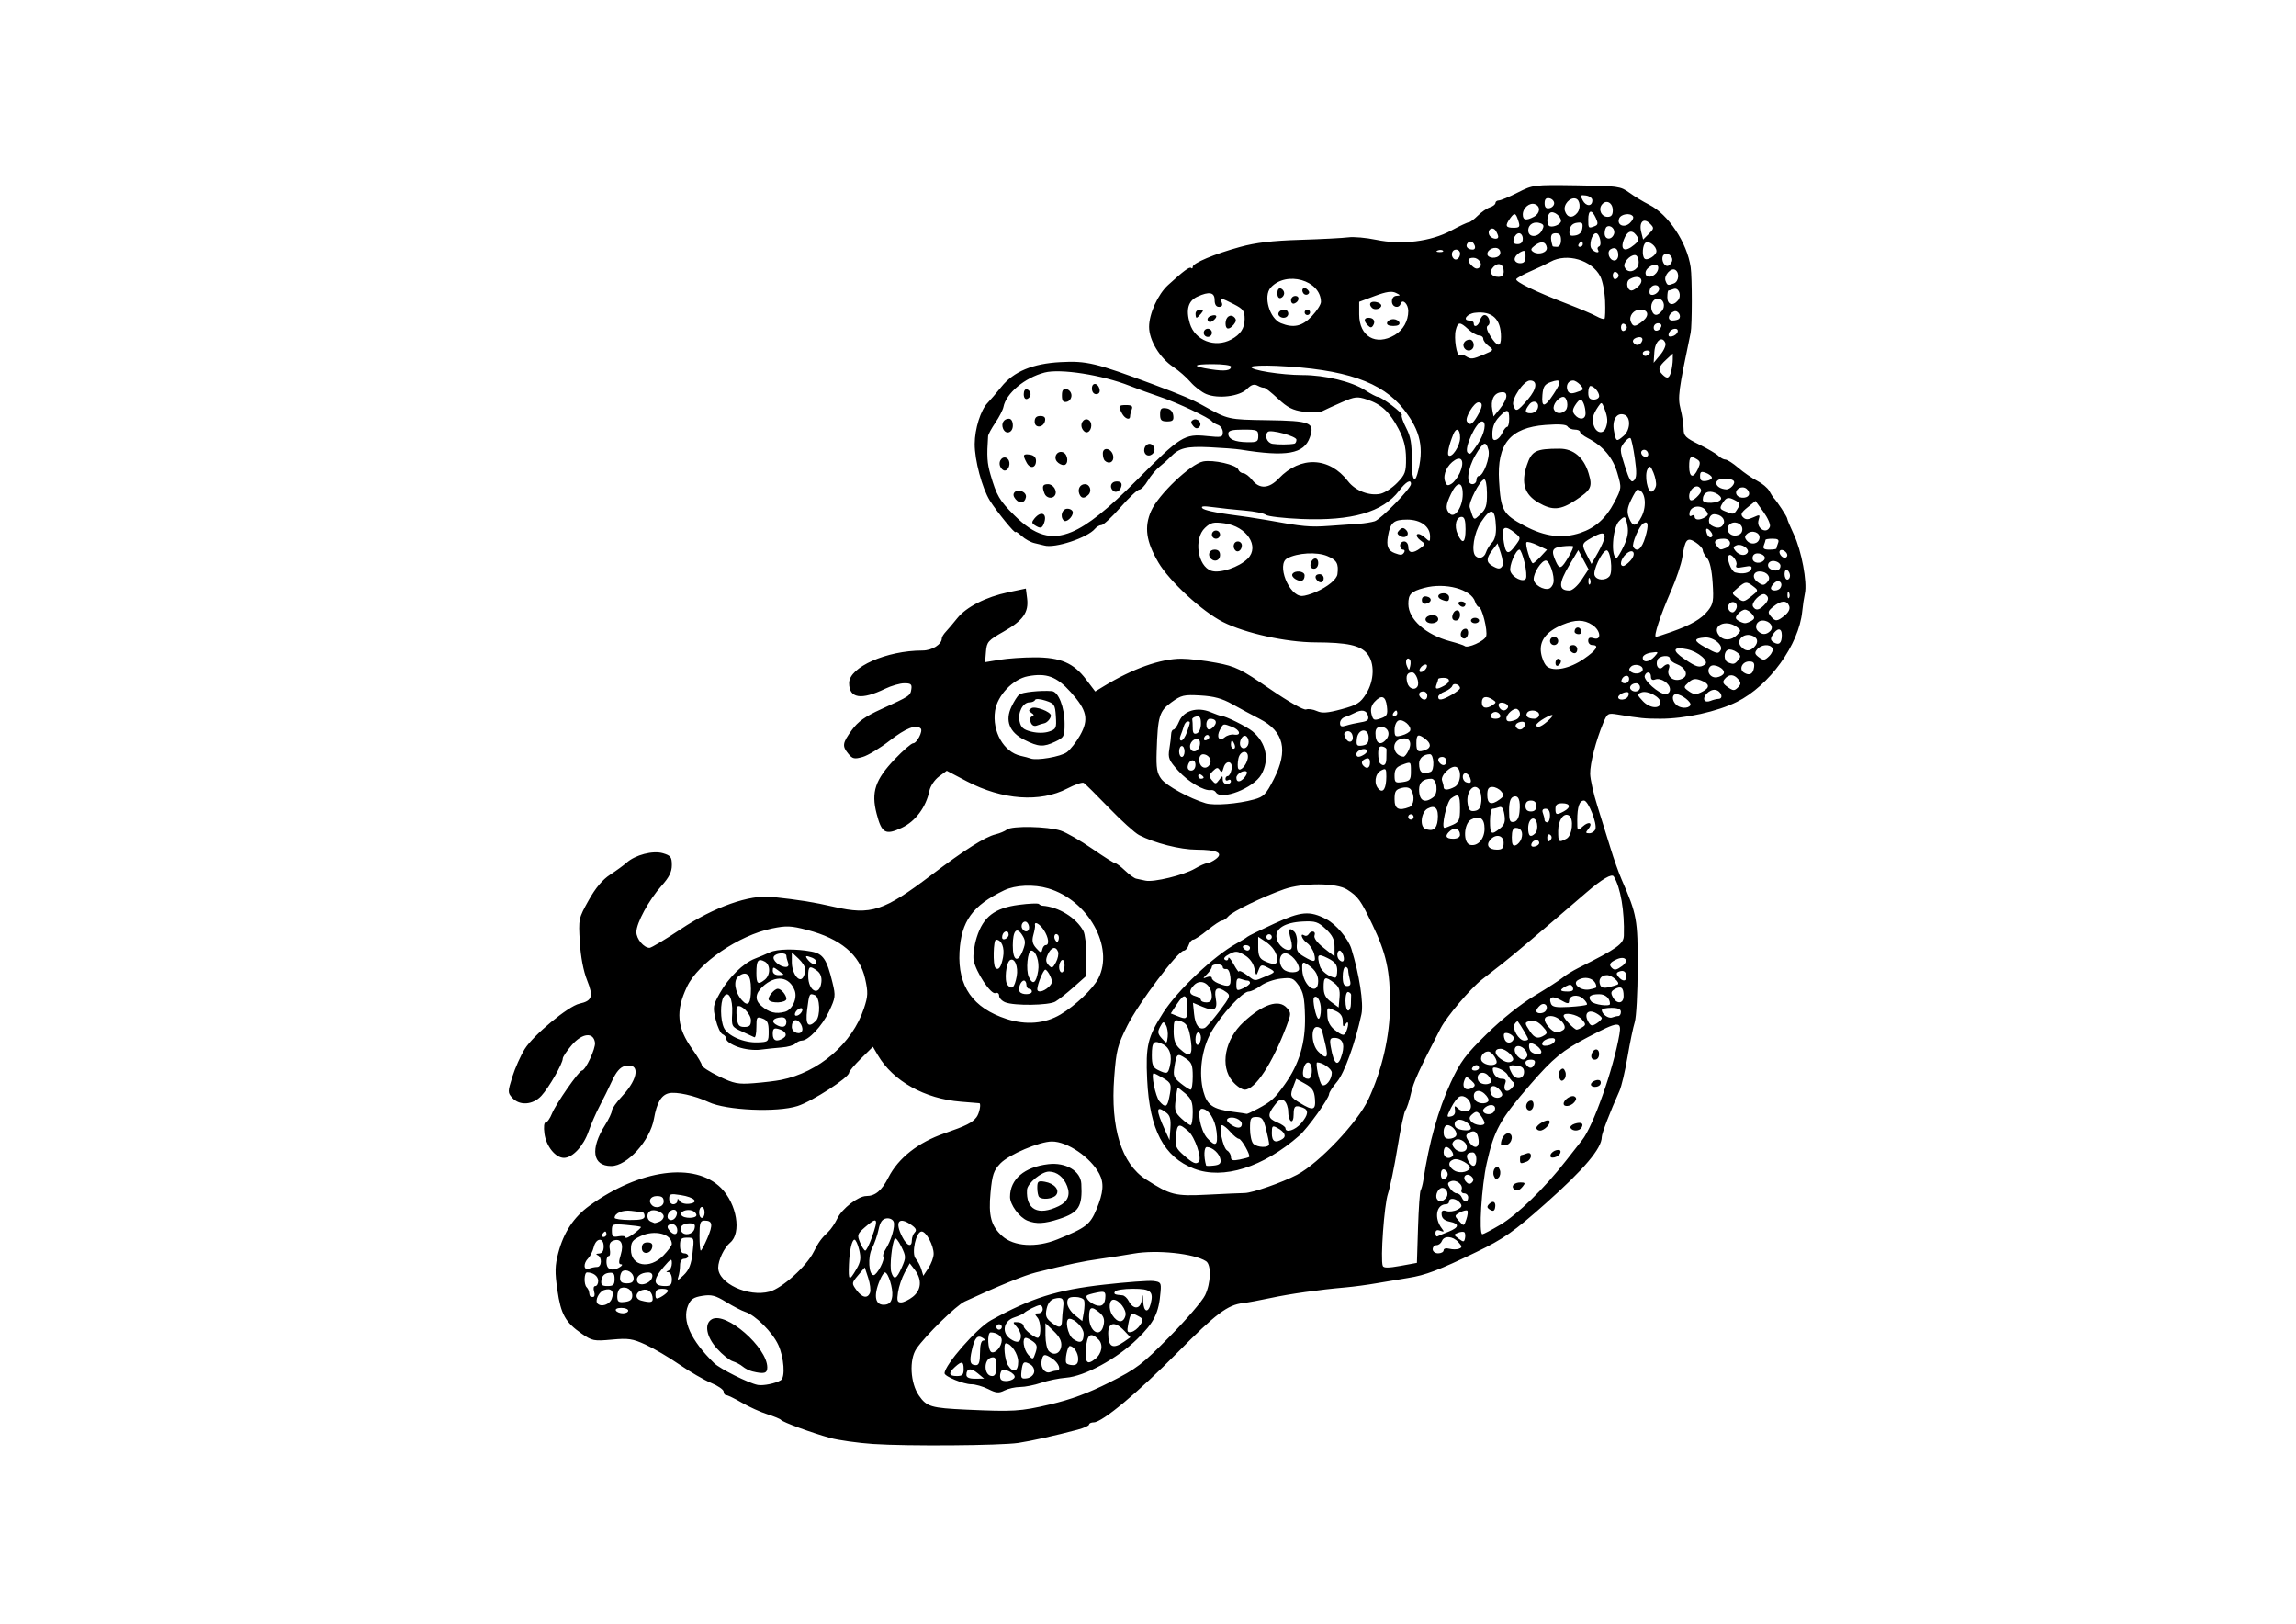 <?xml version="1.0" encoding="UTF-8"?>
<svg width="297mm" height="210mm" version="1.1" viewBox="0 0 1052.4 744.09" xmlns="http://www.w3.org/2000/svg">
<g transform="translate(0 -308.27)">
<path d="m400.45 970.04c-7.219-0.492-16.219-1.756-20-2.808-8.582-2.389-21.668-7.199-22.5-8.272-0.344-0.443-3.156-1.604-6.25-2.58-3.094-0.976-8.322-3.343-11.618-5.26-3.296-1.917-6.53-3.486-7.188-3.486-0.657 0-1.195-0.728-1.195-1.619s-2.588-2.686-5.752-3.991c-3.163-1.305-9.695-5.088-14.514-8.408s-11.815-7.433-15.545-9.139c-5.948-2.72-7.852-3.003-15.474-2.295-8.149 0.757-9.009 0.588-13.774-2.715-7.501-5.198-9.557-8.882-11.165-20-1.189-8.223-1.117-11.187 0.411-17.004 2.473-9.41 7.093-16.421 14.239-21.606 23.075-16.745 48.371-20.176 60.36-8.186 7.281 7.281 9.509 20.672 4.175 25.098-2.709 2.248-5.462 8.017-5.462 11.444 0 7.192 13.781 13.605 23.571 10.969 5.735-1.544 16.886-11.587 20.179-18.173 2.214-4.429 3.581-6.313 6.635-9.15 1.243-1.155 3.152-3.962 4.241-6.238 2.153-4.499 9.577-10.236 13.246-10.236 4.11 0 7.077-2.485 10.13-8.482 4.548-8.936 13.627-16.086 25.748-20.278 9.935-3.436 12.681-4.819 14.648-7.381 1.306-1.7 2.224-6.263 1.29-6.406-0.172-0.026-3.969-0.339-8.438-0.695-16.616-1.323-31.105-9.422-38.054-21.272l-2.281-3.89-5.457 5.38c-3.002 2.959-5.457 5.873-5.457 6.476 0 2.221-16.851 13.13-23.628 15.297-9.468 3.026-32.755 1.989-40.799-1.818-6.269-2.967-14.891-4.871-18.245-4.029-3.46 0.868-5.472 4.337-6.774 11.677-1.787 10.069-12.278 21.674-19.594 21.674-8.599 0-9.751-7.793-2.785-18.829 1.691-2.679 3.075-5.611 3.075-6.514s2.183-3.983 4.851-6.844c7.577-8.126 8.133-15.396 1.041-13.616-2.08 0.522-3.906 2.647-5.775 6.721-1.503 3.277-4.079 8.489-5.723 11.583-1.644 3.094-3.927 8.328-5.072 11.633-2.333 6.731-7.346 12.117-11.278 12.117-3.883 0-8.157-5.322-8.935-11.127-0.412-3.07-0.181-5.123 0.576-5.123 0.695 0 1.991-1.828 2.88-4.062 1.732-4.351 12.402-19.688 13.697-19.688 1.633 0 6.392-10.15 6.012-12.823-0.702-4.943-5.859-4.395-10.632 1.129-2.277 2.635-4.141 5.43-4.141 6.21 0 2.261-6.339 13.285-9.803 17.046-3.866 4.199-9.973 4.638-13.306 0.956-2.161-2.388-2.161-2.753 0.011-9.688 1.241-3.963 3.797-9.69 5.68-12.726 3.952-6.372 19.96-19.641 25.043-20.758 5.868-1.289 6.516-3.273 3.519-10.77-1.677-4.196-2.921-10.724-3.325-17.458-0.638-10.621-0.587-10.86 4.047-19.147 3.192-5.707 6.343-9.465 9.851-11.745 2.837-1.844 6.22-4.311 7.518-5.481 3.993-3.601 12.098-5.708 16.702-4.341 3.543 1.052 4.062 1.746 4.062 5.428 0 3.121-1.233 5.6-4.73 9.507-5.767 6.443-11.52 17.029-11.52 21.198 0 3.145 3.406 7.212 6.04 7.212 0.807 0 7.232-3.844 14.277-8.543 15.192-10.133 31.569-15.924 41.849-14.799 12.889 1.411 18.851 2.367 28.46 4.567 16.905 3.869 22.696 1.978 44.488-14.526 15.306-11.592 24.735-17.565 29.541-18.714 1.909-0.456 4.241-1.439 5.182-2.184 2.278-1.802 18.698-1.479 24.65 0.486 2.604 0.859 9.087 4.578 14.406 8.263 5.32 3.685 10.105 6.7 10.634 6.7 0.529 0 2.542 1.514 4.474 3.365 1.932 1.851 4.213 3.505 5.068 3.677 0.856 0.171 2.78 0.586 4.277 0.92 3.737 0.836 17.614-2.545 22.656-5.519 2.278-1.344 4.812-2.461 5.632-2.483 0.82-0.022 2.613-0.888 3.985-1.924 3.651-2.759 0.558-4.243-8.893-4.267-7.472-0.019-19.225-3.007-26.312-6.689-1.946-1.011-8.172-6.637-13.836-12.502-5.664-5.865-10.843-10.999-11.508-11.411-0.666-0.411-4.06 0.742-7.543 2.563-12.446 6.508-29.804 5.264-46.08-3.302l-9.179-4.831-3.577 2.644c-1.996 1.476-3.932 4.354-4.381 6.514-1.573 7.565-6.393 14.024-12.668 16.973-7.5 3.526-9.215 2.553-11.559-6.551-2.523-9.801-0.613-15.497 8.347-24.89 3.823-4.008 7.619-7.288 8.436-7.288 1.705 0 4.595-5.624 3.468-6.75-2.043-2.043-6.891-0.159-14.17 5.505-4.421 3.44-10.007 6.819-12.413 7.509-3.808 1.091-4.658 0.911-6.562-1.393-2.973-3.598-2.785-4.92 1.545-10.897 2.837-3.916 6.061-6.215 13.438-9.583 13.216-6.034 13.401-6.157 13.855-9.205 0.33-2.218-0.227-2.685-3.203-2.685-1.981 0-5.961 1.14-8.844 2.533-10.956 5.293-16.478 4.415-16.478-2.622 0-7.291 17.18-14.911 33.618-14.911 4.432 0 8.882-2.815 8.882-5.619 0-0.576 0.841-1.938 1.869-3.027 1.028-1.089 3.351-3.836 5.163-6.104 4.167-5.216 13.173-9.808 23.472-11.967l8.015-1.68 0.57 4.511c0.808 6.4-1.84 10.144-10.756 15.205-7.14 4.053-7.736 4.73-8.105 9.2l-0.398 4.825 6.648-1.102c3.656-0.606 10.888-1.105 16.07-1.11 11.812-0.01 17.85 2.574 23.542 10.078l4.215 5.555 3.91-2.385c13.268-8.091 26.074-12.631 35.624-12.631 3.405 0 10.6 0.842 15.989 1.871 8.892 1.698 11.16 2.806 24.545 11.986 8.595 5.895 15.511 9.822 16.577 9.412 1.006-0.386 3.22-0.069 4.919 0.706 2.427 1.106 4.855 0.93 11.322-0.821 7.153-1.936 8.631-2.86 11.271-7.041 3.813-6.04 4.035-14.191 0.503-18.43-3.184-3.821-9.116-5.113-23.715-5.164-13.453-0.047-32.232-4.19-42.445-9.366-9.426-4.777-24.524-18.702-29.522-27.229-5.678-9.688-6.604-16.265-3.333-23.661 3.299-7.459 18.098-21.539 23.816-22.66 4.621-0.906 15.258 1.505 16.078 3.644 0.37 0.964 1.415 1.753 2.323 1.753s2.757 1.406 4.109 3.125c3.345 4.252 7.684 3.99 12.177-0.737 9.9-10.413 23.186-9.874 31.74 1.289 3.333 4.349 9.813 6.85 14.871 5.739 1.956-0.43 5.403-2.687 7.661-5.016 3.672-3.789 4.098-4.973 4.041-11.247-0.046-5.115-0.983-8.773-3.463-13.52-4.032-7.716-7.831-11.246-14.458-13.433-4.399-1.452-5.524-1.33-11.425 1.238-3.6 1.567-7.593 3.391-8.873 4.054-1.299 0.673-5.131 0.82-8.67 0.333-5.074-0.698-7.445-1.905-11.851-6.035-3.03-2.84-5.878-5.078-6.33-4.974-0.452 0.104-1.793-0.331-2.98-0.966-1.593-0.853-2.874-0.44-4.891 1.576-3.366 3.366-13.136 4.579-18.613 2.31-2.099-0.869-5.34-3.35-7.202-5.512s-5.411-5.272-7.886-6.911c-6.216-4.115-11.124-12.231-11.124-18.396 0-6.004 4.05-14.923 8.704-19.166 7.161-6.53 9.856-8.524 10.564-7.815 0.403 0.403 0.732 0.172 0.732-0.513 0-1.724 9.968-5.913 21.737-9.136 7.163-1.962 14.688-2.851 27.5-3.249 9.701-0.302 19.65-0.818 22.109-1.148 2.459-0.33 8.185 0.178 12.725 1.128 11.717 2.451 25.071 0.813 34.354-4.215 3.861-2.091 7.508-3.802 8.104-3.802 0.597 0 2.447-1.363 4.113-3.028s4.171-3.391 5.568-3.834 2.54-1.331 2.54-1.972c0-0.641 0.703-1.173 1.562-1.182 0.859-9e-3 4.753-1.634 8.653-3.612 7.022-3.562 7.284-3.594 27.006-3.311 18.968 0.272 20.117 0.432 24.159 3.371 2.334 1.697 6.425 4.178 9.09 5.514 8.755 4.389 17.382 17.391 19.02 28.668 0.693 4.772 0.687 26.698-0.01 30.011-5.611 26.725-5.985 29.553-4.62 34.972 0.763 3.03 1.387 7.138 1.387 9.128 0 3.16 0.902 4.061 7.125 7.108 3.919 1.919 7.897 4.26 8.839 5.203 0.943 0.943 2.392 1.714 3.221 1.714s3.479 1.698 5.888 3.774c2.409 2.076 6.289 4.747 8.622 5.938 2.333 1.19 4.846 3.289 5.585 4.664 0.739 1.375 1.625 2.781 1.969 3.125 1.506 1.506 6.25 8.729 6.25 9.516 0 0.477 1.381 3.788 3.07 7.357 3.467 7.329 6.171 21.794 5.038 26.952-0.414 1.885-0.972 5.634-1.241 8.331-1.514 15.216-15.081 33.985-29.896 41.358-8.999 4.479-23.854 7.758-35.097 7.748-7.159-6e-3 -8.974-0.185-19.631-1.94-4.418-0.727-4.721-0.549-6.565 3.865-3.374 8.075-6.068 18.53-6.002 23.292 0.035 2.533 1.555 9.283 3.378 15 1.823 5.717 4.506 14.332 5.963 19.144s3.754 11.281 5.105 14.375c6.986 15.997 7.404 18.295 7.34 40.328-0.034 11.524-0.643 22.774-1.355 25-0.711 2.226-2.199 9.391-3.307 15.922-1.107 6.531-2.774 13.562-3.704 15.625-4.207 9.33-8.097 19.453-8.097 21.069 0 5.208-8.098 14.798-25.675 30.405-14.703 13.056-19.264 16.255-31.825 22.326-17.167 8.298-23.25 10.608-31.25 11.867-3.781 0.595-10.25 1.681-14.375 2.413s-10.594 1.601-14.375 1.931c-12.095 1.055-25.377 2.935-34.375 4.866-4.812 1.033-10.438 2.072-12.5 2.309-7.118 0.818-12.562 4.916-30 22.583-17.962 18.199-34.564 32.058-38.438 32.088-1.203 0.01-2.188 0.457-2.188 0.994 0 0.537-2.391 1.611-5.312 2.387-9.954 2.641-21.552 5.223-27.188 6.052-8.236 1.212-51.029 1.528-66.25 0.49zm80.625-18.1c9.861-2.314 17.628-5.184 27.458-10.143 12.564-6.338 14.867-8.092 27.599-21.015 7.64-7.755 14.943-16.276 16.229-18.936 2.702-5.592 2.935-13.991 0.433-15.604-5.481-3.534-22.625-5.334-33.149-3.481-4.026 0.709-10.976 1.793-15.445 2.409-7.643 1.054-14.646 2.539-29.375 6.229-5.34 1.338-17 6.093-32.654 13.318-3.852 1.778-18.006 15.627-22.11 21.633-3.406 4.985-2.833 15.734 1.144 21.473 3.547 5.119 5.57 5.719 21.744 6.459 21.636 0.989 24.753 0.797 38.125-2.341zm-28.125-7.094c-2.406-1.214-5.903-2.208-7.77-2.21-3.494-3e-3 -12.23-3.587-12.23-5.019 0-3.79 14.855-20.757 21.279-24.304 18.538-10.236 30.125-13.886 51.846-16.33 10.312-1.16 20.438-1.91 22.5-1.667 3.45 0.408 3.722 0.793 3.396 4.818-0.804 9.935-2.888 14.162-10.76 21.828-9.239 8.997-24.074 17.04-32.611 17.679-3.167 0.237-8.285 1.289-11.372 2.337-3.088 1.048-7.423 1.91-9.633 1.914-2.21 4e-3 -5.425 0.717-7.144 1.585-2.632 1.328-3.815 1.229-7.5-0.631zm12.122-5.434c0.243-0.741-0.931-1.973-2.61-2.738-2.472-1.126-3.192-1.027-3.786 0.522-0.404 1.052-0.398 2.457 0.013 3.122 0.958 1.55 5.801 0.863 6.383-0.906zm-16.94-1.813c-3.097-2.581-5.182-2.285-5.182 0.734 0 1.207 1.339 1.788 4.062 1.76l4.062-0.042-2.943-2.452zm25.871-0.469c0.262-1.371-0.527-2.927-1.862-3.675-2.87-1.606-3.439-1.125-3.948 3.338-0.35 3.066-0.021 3.481 2.477 3.125 1.635-0.233 3.076-1.438 3.334-2.788zm-32.303-1.372c0-3.661-0.839-3.884-3.964-1.056-3.135 2.837-2.865 4.181 0.839 4.181 2.5 0 3.125-0.625 3.125-3.125zm15-1.342c0-3.57-0.436-4.383-2.173-4.048-3.872 0.746-3.636 8.515 0.259 8.515 1.362 0 1.914-1.289 1.914-4.467zm27.602 1.967c2.356 0 1.034-3.537-2.086-5.581-3.52-2.306-4.262-2.09-4.825 1.404-0.485 3.014 1.736 5.722 3.986 4.859 0.977-0.375 2.293-0.682 2.925-0.682zm-17.602-4.097c0-3.53-3.27-8.403-5.639-8.403-1.264 0-0.548 7.635 0.94 10.017 2.391 3.829 4.699 3.036 4.699-1.614zm-17.5-4.028c0-3.656 0.547-5.632 1.562-5.644 1.043-0.013 0.943-0.411-0.302-1.198-2.453-1.551-3.723-0.117-5.031 5.683-1.185 5.256-0.742 6.784 1.969 6.784 1.302 0 1.801-1.561 1.801-5.625zm45 2.75c0-2.751-2.05-5.875-3.854-5.875-1.06 0-2.381 6.513-1.582 7.805 0.321 0.52 1.676 0.945 3.01 0.945 1.698 0 2.426-0.862 2.426-2.875zm7.76 0.062c3.112-2.446 3.85-6.649 1.568-8.931-3.643-3.642-5.309-2.417-5.77 4.244-0.449 6.472 0.535 7.569 4.202 4.687zm-28.452-8.016c-1.257-0.919-2.741-1.671-3.297-1.671-1.839 0-1.05 5.386 1.145 7.81 2.102 2.323 2.184 2.297 3.297-1.043 0.912-2.737 0.682-3.76-1.145-5.096zm-14.348-0.6c0.037-1.9-2.333-3.571-5.062-3.571-1.754 0-1.367 8.468 0.415 9.068 1.86 0.627 4.592-2.604 4.648-5.497zm27.283 2.643c0.255-2.174-0.803-4.262-3.438-6.786l-3.805-3.646v5.609c0 3.085 0.691 6.3 1.536 7.145 2.363 2.363 5.297 1.168 5.706-2.323zm28.82-1.974 2.869-2.01-2.809-2.99c-4.199-4.47-7.373-3.964-7.373 1.177 0 6.311 2.154 7.437 7.313 3.824zm-47.313-2.653c0-1.108-0.903-3.014-2.007-4.234-1.863-2.059-1.819-2.204 0.625-2.02 1.448 0.109 2.632 0.909 2.632 1.778 0 1.582 5.918 6.152 6.793 5.245 1.339-1.389 1.08-7.277-0.398-9.058-1.457-1.755-1.41-2.049 0.328-2.049 1.115 0 2.028-0.844 2.028-1.875s-0.57-1.875-1.267-1.875c-1.254 0-6.276 2.528-7.483 3.766-0.344 0.353-2.312 1.207-4.375 1.898-4.884 1.637-5.826 6.927-1.743 9.788 3.094 2.167 4.868 1.67 4.868-1.365zm28.75-0.965c0-2.675-3.987-6.872-6.528-6.872-2.256 0-0.865 7.433 1.732 9.252 3.297 2.309 4.796 1.565 4.796-2.38zm9.167-4.06c0.519-2.521 0.021-4.021-1.868-5.625-3.72-3.158-4.799-2.723-4.799 1.938 0 6.985 5.375 9.958 6.667 3.688zm16.712 0.093c1.639-2.473 1.558-2.851-0.895-4.164-3.252-1.74-3.484-1.552-4.527 3.664-0.697 3.486-0.488 4.032 1.4 3.659 1.221-0.242 3.031-1.663 4.022-3.159zm-63.379 0.845c0-0.688-0.562-1.25-1.25-1.25s-1.25 0.562-1.25 1.25 0.562 1.25 1.25 1.25 1.25-0.562 1.25-1.25zm27.586-2.812c0.047-1.547 0.289-4.351 0.538-6.23 0.524-3.966-0.41-4.856-4.085-3.895-1.685 0.441-2.954 2.094-3.494 4.555-0.682 3.106-0.302 4.306 1.942 6.123 3.694 2.991 4.996 2.85 5.1-0.553zm10.154-9.375c-0.279-0.859-2.135-1.562-4.124-1.562-2.899 0-3.616 0.549-3.616 2.766 0 1.521 1.547 4.006 3.438 5.523l3.438 2.757 0.687-3.96c0.378-2.178 0.458-4.663 0.179-5.523zm18.929 6.97c0.663-2.537-2.905-7.282-5.477-7.282-2.04 0-2.384 4.278-0.567 7.051 2.417 3.688 5.113 3.791 6.044 0.231zm11.567-5.404c1.425-5.678 0.01-6.878-8.123-6.878-4.106 0-7.813 0.562-8.238 1.25-0.733 1.186-0.195 1.459 3.438 1.75 0.859 0.069 2.139 1.245 2.844 2.614 2.05 3.981 5.327 3.856 5.941-0.227 0.505-3.36 0.536-3.337 0.715 0.551 0.222 4.806 2.309 5.38 3.423 0.94zm-20.755-3.597c0.016-1.969-0.616-2.217-3.952-1.55-2.184 0.437-4.209 1.032-4.5 1.323-0.959 0.959 1.181 3.353 3.912 4.375 2.95 1.104 4.509-0.321 4.54-4.149zm-148.77 38.619c2.115-1.307 1.468-10.399-1.15-16.145-2.643-5.802-10.537-13.695-15.165-15.164-1.585-0.503-5.531-2.545-8.769-4.537-4.913-3.023-6.719-3.489-10.914-2.818-4.004 0.64-5.333 1.541-6.527 4.424-2.856 6.896 1.225 15.922 11.942 26.411 2.685 2.628 15.887 9.22 20 9.987 2.524 0.47 8.204-0.688 10.584-2.159zm-13.084-4.049c-1.375-0.335-3.344-1.328-4.375-2.207-1.031-0.879-3.097-1.97-4.59-2.424-1.493-0.454-4.728-3.054-7.188-5.776-4.959-5.489-5.999-11.464-2.35-13.506 6.418-3.592 25.378 12.927 25.378 22.11 0 2.734-1.472 3.12-6.875 1.804zm-56.875-27.851c0-0.688-1.439-1.25-3.199-1.25-1.814 0-2.864 0.541-2.426 1.25 0.425 0.688 1.864 1.25 3.199 1.25s2.426-0.562 2.426-1.25zm-7.59-5.312c1.329-3.463-0.091-5.195-3.399-4.145-2.434 0.773-4.427 4.875-3.042 6.26 1.691 1.691 5.454 0.455 6.44-2.115zm128.62-1.384c0.406-3.55-1.863-10.803-3.38-10.803-0.436 0-1.454 1.547-2.262 3.438-3.2 7.489-2.19 11.995 2.539 11.321 1.919-0.273 2.812-1.413 3.103-3.956zm-119.16-0.178c0-2.655-2.717-4.416-5.312-3.443-0.859 0.322-1.562 1.969-1.562 3.66 0 2.616 0.512 3.015 3.438 2.679 2.472-0.284 3.438-1.097 3.438-2.896zm9.356 1.562c-0.039-3.169-2.144-4.963-4.825-4.112-3.21 1.019-3.502 4.02-0.469 4.813 4.009 1.048 5.313 0.875 5.293-0.701zm119.23-1.028c3.929-3.091 4.286-7.921 0.91-12.313l-2.328-3.029-2.326 4.279c-1.28 2.353-2.648 6.388-3.041 8.966-0.585 3.842-0.335 4.688 1.389 4.688 1.157 0 3.585-1.166 5.397-2.591zm-112.33-2.416c0.433-0.701-0.628-1.243-2.43-1.243-2.384 0-3.199 0.648-3.199 2.544 0 2.132 0.393 2.333 2.43 1.243 1.337-0.715 2.776-1.86 3.199-2.544zm-33.754 7e-3c-0.455-1.434-0.225-2.5 0.541-2.5 0.734 0 1.334-1.065 1.334-2.366 0-2.169-2.253-3.884-5.102-3.884-1.375 0-1.544 5.437-0.21 6.771 0.516 0.516 1.008 1.453 1.094 2.083 0.295 2.161 0.471 2.396 1.803 2.396 0.765 0 0.996-1.066 0.541-2.5zm126.46 0.532c0.415-1.082 0.042-4.13-0.831-6.773l-1.586-4.805-3.042 3.615c-2.981 3.542-2.996 3.678-0.771 6.734 2.607 3.581 5.136 4.08 6.229 1.229zm-117.08-6.244c0-2.616-0.522-3.138-2.812-2.812-1.807 0.257-2.955 1.405-3.212 3.212-0.325 2.291 0.197 2.812 2.812 2.812s3.212-0.596 3.212-3.212zm17.279-0.992c0.257-1.299-0.428-2.039-1.875-2.027-3.495 0.029-5.853 2.01-5.009 4.207 0.968 2.523 6.288 0.838 6.884-2.18zm8.971 1.079c0-1.719-0.703-3.169-1.562-3.224-1.25-0.079-1.25-0.225 0-0.729 0.859-0.347 1.561-1.849 1.56-3.339 0-2.408-0.418-2.223-3.747 1.667-5.178 6.051-4.921 8.75 0.833 8.75 2.278 0 2.917-0.685 2.917-3.125zm-17.5-0.491c0-2.459-3.133-4.413-5.113-3.189-0.625 0.387-1.137 1.795-1.137 3.129 0 1.755 0.865 2.426 3.125 2.426 2.233 0 3.125-0.676 3.125-2.366zm26.988-11.54c0.812-6.963 0.788-7.031-2.459-7.031-2.778 0-3.279 0.549-3.279 3.594 0 2.361 0.643 3.594 1.875 3.594 1.031 0 1.875 0.562 1.875 1.25s-0.844 1.25-1.875 1.25c-1.15 0-1.875 1.169-1.875 3.023 0 1.663-0.358 4.053-0.796 5.312-0.622 1.787-0.082 1.603 2.459-0.835 2.441-2.343 3.46-4.884 4.075-10.156zm75.14 7.344c1.907-3.261 2.153-4.987 1.249-8.75-0.619-2.578-1.588-4.688-2.152-4.688-1.184 0-2.303 4.928-2.554 11.25-0.307 7.724 0.078 7.968 3.457 2.188zm20.752-0.723c2.003-4.541 1.993-5.029-0.205-9.547-1.274-2.619-2.623-4.262-2.999-3.652-1.315 2.135-2.416 12.762-1.591 15.361 1.204 3.795 2.405 3.253 4.795-2.162zm-9.695-0.331c1.1-2.126 1.675-4.191 1.278-4.588-0.397-0.397 0.031-1.891 0.951-3.321 2.625-4.08 4.552-10.609 3.749-12.701-0.409-1.067-1.877-1.739-3.334-1.527-1.891 0.275-2.869 1.67-3.58 5.107-0.537 2.6-1.876 6.466-2.974 8.589-2.061 3.986-1.555 12.308 0.749 12.308 0.639 0 2.061-1.74 3.16-3.866zm24.307-5.883c0.011-3.88-3.405-10.25-5.497-10.25-2.613 0-4.8 10.075-2.707 12.469 0.916 1.048 2.072 3.236 2.569 4.863l0.903 2.957 2.362-3.582c1.299-1.97 2.365-4.876 2.37-6.457zm-154.26 6c2.187 0 2.363-4.553 0.21-5.422-0.933-0.377-0.682-0.67 0.625-0.729 1.474-0.067 2.188-1.118 2.188-3.224 0-4.283-3.469-4.054-4.562 0.3-0.473 1.884-1.609 4.174-2.524 5.089-2.369 2.369-2.15 5.689 0.313 4.744 1.087-0.417 2.775-0.759 3.75-0.759zm10.523 0c1.049-0.678 1.238-1.22 0.429-1.231-1.076-0.014-1.1-1.145-0.093-4.425 1.534-4.998 0.024-7.73-3.52-6.37-1.448 0.556-1.917 1.773-1.507 3.916 0.327 1.71 0.11 3.109-0.482 3.109-1.266 0-1.454 4.206-0.243 5.417 1.165 1.165 3.213 1.007 5.417-0.417zm365.76-17.942c0.276-8.836 0.819-16.58 1.207-17.208 0.388-0.628 0.939-2.679 1.224-4.559 2.629-17.342 6.861-32.466 12.498-44.667 4.517-9.776 6.69-12.714 16.584-22.424 6.997-6.866 15.454-13.618 21.941-17.515 5.805-3.488 11.592-7.226 12.858-8.309 1.266-1.082 4.553-3.095 7.303-4.472 17.786-8.91 20.614-10.926 20.737-14.781 0.356-11.143-1.504-22.048-4.619-27.088-0.897-1.451-5.387 1.175-12.532 7.33-20.848 17.957-33.916 29.016-38.424 32.515-2.839 2.204-7.131 5.552-9.537 7.441-5.233 4.107-16.089 16.921-18.847 22.245-10.143 19.58-12.437 24.626-13.642 30.006-0.764 3.409-1.881 6.792-2.483 7.517-0.602 0.725-2.251 8.434-3.664 17.13-1.413 8.696-3.388 18.251-4.388 21.233-1.716 5.115-3.511 30.075-2.376 33.048 0.383 1.002 2.583 1.002 8.092 0l7.567-1.377 0.501-16.066zm-345.91 12.704c2.144-2.193 3.89-4.584 3.879-5.312-0.068-4.674-7.948-6.629-14.372-3.566-3.664 1.747-4.359 2.729-4.359 6.16 0 7.606 8.544 9.17 14.852 2.718zm-9.852-3.421c0-1.789 0.803-2.592 2.592-2.592s2.462 0.673 2.173 2.173c-0.627 3.258-4.765 3.622-4.765 0.418zm367.5 1.013c0-0.802 1.115-1.104 2.621-0.711 1.441 0.377 3.434 0.373 4.429-9e-3 1.527-0.586 1.478-1.059-0.314-3.039-2.55-2.817-6.537-3.067-7.533-0.471-0.396 1.031-1.503 1.875-2.461 1.875s-1.741 0.844-1.741 1.875c0 1.042 1.111 1.875 2.5 1.875 1.375 0 2.5-0.628 2.5-1.396zm-337.45-5.592c2.656-6.197 2.366-8.012-1.283-8.012-1.999 0-2.337 0.993-2.337 6.875 0 3.781 0.261 6.875 0.58 6.875 0.319 0 1.687-2.582 3.04-5.738zm75.336-0.2c3.246-9.058 2.663-9.864-3.327-4.596-3.292 2.895-3.449 3.424-2.036 6.835 0.842 2.034 1.915 3.698 2.383 3.698 0.468 0 1.809-2.672 2.979-5.938zm18.366 1.188c0-1.238 0.61-2.86 1.355-3.605 0.974-0.974 0.544-1.924-1.528-3.375-5.863-4.106-7.817-1.509-4.17 5.542 2.135 4.128 4.343 4.859 4.343 1.438zm66.643-0.371c13.182-5.33 15.064-6.777 18.006-13.842 3.173-7.622 3.52-11.988 1.287-16.207-4.012-7.581-14.631-14.83-21.723-14.83-5.669 0-19.741 5.985-23.639 10.054-3.057 3.191-3.719 5.15-4.5 13.323-1.016 10.639 0.239 15.336 5.328 19.935 5.343 4.829 15.598 5.466 25.242 1.567zm-13.658-8.604c-3.726-1.505-7.985-7.309-7.985-10.881 0-8.109 6.544-13.705 17.551-15.008 8.005-0.948 14.816 3.097 15.135 8.989 0.568 10.493-1.122 13.167-10.198 16.136-6.683 2.186-10.487 2.386-14.502 0.764zm14.299-6.642c4.153-2.011 5.464-5.068 3.917-9.136-1.583-4.163-4.662-6.653-8.293-6.707-3.409-0.05-9.949 5.335-10.12 8.334-0.522 9.139 5.107 12.056 14.496 7.509zm-8.951-4.216c-0.458-0.458-0.833-2.349-0.833-4.202 0-2.986 0.39-3.301 3.438-2.772 4.46 0.774 7.037 3.854 5.138 6.142-1.446 1.742-6.309 2.265-7.742 0.832zm194.96 16.206c-0.375-0.375-1.69-0.291-2.923 0.187-2.108 0.817-2.093 0.978 0.259 2.717 2.23 1.649 2.546 1.628 2.923-0.187 0.233-1.119 0.116-2.342-0.259-2.717zm-377.47-2.474c-0.222-0.222-3.309-0.645-6.86-0.94-6.226-0.517-6.456-0.423-6.456 2.648 0 2.723 0.453 3.098 3.125 2.587 1.719-0.329 3.125-0.096 3.125 0.517 0 0.613 1.681-0.128 3.735-1.647 2.054-1.519 3.553-2.943 3.331-3.165zm-15.816 3.351c0-0.688-0.248-1.25-0.551-1.25s-0.899 0.562-1.324 1.25-0.177 1.25 0.551 1.25c0.728 0 1.324-0.562 1.324-1.25zm385.94-1.141c4.986-1.968 5.199-3.694 0.571-4.62-2.303-0.461-3.555-1.535-3.677-3.155-0.141-1.878 0.376-2.278 2.195-1.701 1.309 0.415 3.562 0.122 5.008-0.651 2.104-1.126 2.332-1.763 1.144-3.194-1.7-2.048-4.928-2.4-4.928-0.538 0 0.688-0.603 1.25-1.339 1.25-4.576 0-5.69 6.398-1.945 11.172 1.137 1.448 0.986 1.638-0.778 0.977-1.496-0.561-2.188-0.206-2.188 1.12 0 1.067 0.422 1.716 0.938 1.442 0.516-0.274 2.766-1.22 5-2.101zm-353.44-0.66c0-2.24-2.065-3.615-3.811-2.536-0.896 0.554-0.848 1.368 0.153 2.574 1.889 2.276 3.658 2.258 3.658-0.037zm7.862-0.699c0.517-1.976 0.038-2.5-2.28-2.5-3.19 0-4.934 1.764-3.707 3.75 1.346 2.177 5.307 1.35 5.987-1.25zm369.26-1.788c7.941-4.693 20.348-16.783 30.236-29.462 3.485-4.469 6.791-8.688 7.347-9.375 5.071-6.27 14.4-32.689 17.105-48.438 1.076-6.264-0.332-6.142-14.459 1.25-11.567 6.052-15.947 9.653-26.345 21.659-13.973 16.133-16.57 20.821-20.026 36.154-2.35 10.423-3.696 32.502-1.982 32.501 0.479-3.2e-4 4.135-1.93 8.125-4.288zm-4.61-6.943c-1.471-0.919-1.542-1.488-0.333-2.696 1.821-1.821 3.214-0.799 2.621 1.921-0.301 1.382-0.959 1.605-2.288 0.775zm10.857-9.569c-1.333-1.333 0.372-2.951 3.11-2.951 2.151 0 2.321 0.311 1.023 1.875-1.68 2.025-2.873 2.335-4.133 1.076zm-9.117-5.951c-0.458-1.192-0.213-2.787 0.543-3.543 1-1 1.602-0.784 2.207 0.793 0.458 1.192 0.213 2.787-0.543 3.543-1 1-1.602 0.784-2.207-0.793zm12-7.625c0-1.031 0.235-1.875 0.523-1.875s1.413-0.341 2.5-0.759c1.261-0.484 1.977-0.08 1.977 1.116 0 1.031-0.89 2.216-1.977 2.634-2.794 1.072-3.023 0.988-3.023-1.116zm14.022-2.068c0.308-0.925 1.562-1.876 2.788-2.114 1.425-0.276 2.026 0.174 1.668 1.25-0.308 0.925-1.563 1.876-2.788 2.114-1.425 0.276-2.026-0.174-1.668-1.25zm-22.772-4.822c0-2.457 1.653-4.985 3.259-4.985 2.708 0 2.053 4.627-0.759 5.362-1.375 0.36-2.5 0.19-2.5-0.377zm16.25-7.441c0-1.491 4.954-4.257 5.91-3.3 1.032 1.032-2.196 4.506-4.188 4.506-0.947 0-1.722-0.543-1.722-1.206zm15.681 0.046c-0.394-0.638 0.459-1.533 1.895-1.989 2.967-0.942 4.316-0.152 3.1 1.816-1.014 1.641-4.024 1.745-4.996 0.173zm-20.043-8.82c-0.922-1.492 0.248-3.77 1.936-3.77 1.521 0 1.531 3.383 0.013 4.322-0.64 0.396-1.517 0.147-1.949-0.551zm16.862-2.367c0-1.845 3.556-4.171 5.006-3.274 0.976 0.603 0.947 1.347-0.098 2.608-1.616 1.947-4.908 2.394-4.908 0.667zm12.5-8.769c0-1.38 3.243-2.724 4.219-1.748 0.392 0.392 0.414 1.197 0.048 1.789-0.877 1.42-4.267 1.388-4.267-0.041zm-14.5-3.134c-0.458-1.192-0.213-2.787 0.543-3.543 1-1 1.602-0.784 2.207 0.793 0.458 1.192 0.213 2.787-0.543 3.543-1 1-1.602 0.784-2.207-0.793zm14.721-10.334c0.608-3.136 3.529-3.567 3.529-0.52 0 1.535-0.807 2.604-1.967 2.604-1.164 0-1.802-0.85-1.562-2.084zm-56.859 71.28c-0.356-0.356-1.868 5e-3 -3.359 0.803-2.625 1.405-2.639 1.53-0.452 3.947 2.244 2.48 2.267 2.474 3.359-0.803 0.605-1.815 0.808-3.591 0.452-3.947zm-370.34 5.046c1.087-0.417 1.977-1.504 1.977-2.416 0-1.902-4.359-3.619-6.239-2.457-1.761 1.088-1.575 4.047 0.301 4.804 0.859 0.347 1.657 0.675 1.773 0.729 0.116 0.054 1.1-0.243 2.188-0.66zm-6.773-2.469c0-0.975-0.422-1.81-0.938-1.857-0.516-0.046-2.844-0.331-5.174-0.634-3.942-0.511-7.638 1.041-7.638 3.207 0 0.513 3.094 0.96 6.875 0.994 5.13 0.046 6.875-0.388 6.875-1.711zm14.779-0.938c0.229-1.181-0.39-2.084-1.429-2.084-1.977 0-3.671 3.013-2.405 4.279 1.265 1.264 3.4 0.042 3.834-2.195zm8.971 0.377c0-0.709-0.844-1.613-1.875-2.009-2.503-0.961-5.983 0.457-5.005 2.039 1.024 1.656 6.88 1.631 6.88-0.03zm3.75-1.211c0-1.375-0.562-2.5-1.25-2.5s-1.25 1.125-1.25 2.5 0.562 2.5 1.25 2.5 1.25-1.125 1.25-2.5zm-18.75-5c0-1.833-0.833-2.5-3.125-2.5-2.941 0-4.189 2.269-2.292 4.167 1.865 1.865 5.417 0.772 5.417-1.667zm6.269-0.312c0.014-1.173 0.282-1.148 1.073 0.1 0.58 0.914 2.525 1.477 4.323 1.25 4.778-0.603 2.46-3.002-3.853-3.988-4.764-0.744-5.312-0.57-5.312 1.685 0 1.402 0.83 2.515 1.875 2.515 1.031 0 1.884-0.703 1.894-1.562zm352.13-1.09c1.697-1.697 0.704-4.848-1.527-4.848-1.847 0-3.474 3.424-2.43 5.113 0.941 1.522 2.259 1.433 3.958-0.265zm10.348-0.473c0-1.031-0.826-1.875-1.836-1.875-1.021 0-1.55-0.744-1.193-1.675 0.857-2.234-2.4-4.812-4.879-3.861-1.611 0.618-1.7 1.197-0.483 3.147 0.821 1.314 2.218 2.389 3.105 2.389 0.887 0 1.937 0.844 2.333 1.875s1.222 1.875 1.836 1.875c0.614 0 1.116-0.844 1.116-1.875zm-102.5-2.011c3.583-0.04 17.126-4.768 24.103-8.415 9.943-5.197 27.736-23.99 32.625-34.46 6.296-13.482 9.905-29.17 9.947-43.24 0.047-15.697-1.671-23.555-8.064-36.875-5.435-11.326-6.54-12.858-11.609-16.105-4.838-3.099-20.176-3.179-28.85-0.15-9.519 3.324-23.783 10.253-25.592 12.432-0.889 1.071-2.193 1.948-2.897 1.948s-3.683 1.969-6.62 4.375-5.91 4.375-6.607 4.375-1.625 1.125-2.061 2.5-1.459 2.523-2.272 2.551c-2.656 0.092-20.707 24.083-25.825 34.324-4.539 9.082-5.093 11.262-6.031 23.75-1.739 23.136 3.356 39.562 14.486 46.703 11.382 7.303 13.383 7.798 28.392 7.027 7.562-0.388 15.156-0.722 16.875-0.741zm-23.173-11.168c-13.794-5.309-20.375-17.824-21.472-40.833-0.737-15.455 0.222-19.465 7.31-30.584 6.561-10.292 23.244-26.063 33.584-31.749 2.406-1.323 4.656-2.704 5-3.069 0.344-0.365 5.893-3.087 12.331-6.05 12.354-5.685 16.23-6.019 23.876-2.056 4.458 2.311 10.071 8.937 11.507 13.584 3.662 11.849 5.679 24.975 4.607 29.975-2.825 13.179-7.849 27.058-11.222 31.005-1.976 2.312-3.595 4.814-3.596 5.56 0 1.974-9.803 15.659-13.616 19.016-16.535 14.558-34.935 20.347-48.309 15.2zm12.121-4.267c-0.469-2.687-3.649-5.577-6.205-5.64-1.356-0.033-1.542 4.388-0.358 8.481 0.063 0.218 1.661 0.218 3.552 0 2.628-0.302 3.337-0.971 3.011-2.841zm-9.928 1.134c1.55-1.55-1.776-11.363-4.744-14.001-4.382-3.894-5.191-3.571-5.75 2.294-0.43 4.509-1e-3 5.534 3.662 8.75 4.149 3.643 5.543 4.246 6.832 2.956zm23.082-2.248c0.754-0.754-3.521-8.315-4.702-8.315-0.642 0-2.389-1.406-3.884-3.125-1.494-1.719-3.228-3.125-3.852-3.125-1.74 0 0.387 10.483 2.358 11.625 0.95 0.55 1.727 1.886 1.727 2.969 0 1.546 0.854 1.798 3.971 1.175 2.184-0.437 4.155-0.978 4.38-1.203zm9.148-5.886c0-0.727-0.629-3.821-1.398-6.875-1.165-4.625-1.896-5.553-4.375-5.553-2.674 0-2.977 0.546-2.977 5.375 0 2.956 0.675 6.05 1.5 6.875 1.852 1.852 7.25 1.985 7.25 0.179zm-24.065-5.604c-0.652-5.787-3.717-10.574-6.769-10.574-2.533 0-0.71 9.944 2.464 13.438 3.85 4.237 5.018 3.461 4.305-2.863zm30.162 3.296c2-1.267 1.044-3.305-2.417-5.158-2.159-1.155-2.43-0.877-2.43 2.493 0 3.848 1.595 4.725 4.848 2.665zm-53.208-12.074c-4.795-3.635-4.939-1.572-0.562 8.094l2.03 4.484 0.399-5.43c0.301-4.099-0.157-5.851-1.866-7.148zm61.758 4.884c3.347-3.895 3.618-6.119 0.875-7.172-3.53-1.355-4.273-0.822-4.273 3.065 0 2.231-0.521 3.502-1.25 3.051-0.688-0.425-1.25-2.358-1.25-4.296 0-1.938-0.786-4.176-1.747-4.973-1.384-1.149-2.293-0.756-4.375 1.891-3.545 4.507-3.313 6.166 1.122 8.004 2.062 0.854 3.75 2.048 3.75 2.652 0 2.322 4.425 0.947 7.148-2.221zm-27.148 0.279c0-2.045-4.311-3.783-6.314-2.545-0.853 0.527-0.519 1.445 0.926 2.541 2.961 2.245 5.387 2.247 5.387 4e-3zm-22.5-5.251c0-4.747-0.611-6.317-3.384-8.7-1.861-1.599-3.471-2.79-3.578-2.645-0.107 0.144-0.503 2.677-0.879 5.628-0.596 4.665-0.253 5.766 2.628 8.438 1.822 1.69 3.74 3.072 4.263 3.072 0.523 0 0.95-2.606 0.95-5.792zm29.737-1.68c6.307-3.361 7.847-4.753 12.486-11.278 6.621-9.314 9.498-19.008 9.226-31.083-0.19-8.425-0.755-11.187-2.903-14.204-2.437-3.422-3.149-3.692-8.236-3.118-3.063 0.345-7.175 1.815-9.139 3.267-1.963 1.451-4.445 2.639-5.516 2.639-2.77 0-12.642 10.679-17.143 18.544-4.424 7.731-5.898 18.911-3.608 27.373 1.664 6.15 4.37 8.027 13.222 9.173 3.438 0.445 6.413 0.888 6.612 0.985 0.199 0.097 2.449-0.936 5-2.296zm-11.501-12.624c-5.843-6.944-3.559-19.18 5.07-27.15 8.912-8.232 16.112-10.6 19.809-6.515 2.028 2.241 2.021 2.698-0.132 8.378-6.525 17.218-14.367 29.133-19.173 29.133-1.286 0-3.795-1.731-5.574-3.846zm37.777 8.007c-0.312-3.695-1.186-5.033-4.484-6.868l-4.096-2.279-1.217 3.2c-1.769 4.652-1.622 5.056 2.846 7.818 6.128 3.788 7.4 3.446 6.95-1.87zm-66.794-0.567c1.213-6.067 1.024-6.661-2.849-8.949-1.997-1.179-3.912-2.144-4.256-2.144-1.366 0 0.835 10.762 2.619 12.812 2.691 3.091 3.593 2.745 4.486-1.719zm10.781-9.7c0-5.189-0.486-6.425-3.233-8.225-3.87-2.536-4.155-2.328-5.143 3.761-0.679 4.186-0.345 5.08 2.866 7.649 1.999 1.6 4.057 2.912 4.573 2.915 0.516 4e-3 0.938-2.742 0.938-6.1zm63.75-1.664c0-1.768-4.198-4.73-6.705-4.73-0.986 0 1.035 9.542 2.179 10.289 1.692 1.104 4.526-2.377 4.526-5.559zm-9.167-0.98c0-4.34-2.693-5.082-3.752-1.033-0.825 3.156-0.091 4.783 2.159 4.783 0.936 0 1.593-1.545 1.593-3.75zm-65.129-1.748c1.243-4.954 0.099-8.726-3.135-10.332-4.17-2.071-5.07-1.168-5.07 5.088 0 4.324 0.544 5.623 2.812 6.717 4.088 1.972 4.56 1.842 5.392-1.472zm79.076-6.065c1.245-4.592-0.074-7.188-3.652-7.188-1.923 0-2.197 0.689-1.614 4.062 1.485 8.596 3.464 9.77 5.266 3.125zm-7.624-3.75c-0.685-2.922-1.433-6.016-1.662-6.875-0.229-0.859-1.277-1.562-2.33-1.562-2.928 0-2.503 8.161 0.586 11.25 3.816 3.816 4.775 3.023 3.406-2.812zm-61.728-1.875c-0.872-6.69-1.926-8.509-5.469-9.435-2.168-0.567-2.459 2e-3 -2.459 4.816 0 4.006 0.728 6.138 2.736 8.008 4.605 4.29 6.069 3.334 5.193-3.389zm4.572-1.636c0-1.334-0.562-2.426-1.25-2.426s-1.25 1.439-1.25 3.199c0 1.814 0.541 2.864 1.25 2.426 0.688-0.425 1.25-1.864 1.25-3.199zm-16.019-5.719c-1.059-1.892-1.332-1.821-2.679 0.697-1.251 2.337-1.12 3.227 0.786 5.348 2.284 2.541 2.288 2.54 2.68-0.697 0.216-1.783-0.138-4.189-0.787-5.348zm82.76 2.566c1.192-3.106 0.865-5.121-0.491-3.023-0.954 1.476-1.216 1.187-1.231-1.362-0.013-2.245-0.995-3.681-3.203-4.688-4.202-1.915-4.052-2.009-3.83 2.391 0.124 2.461 1.307 4.698 3.291 6.222 3.797 2.917 4.498 2.976 5.464 0.459zm-58.257-9.019c4.917-6.509 5.181-7.224 3.199-8.674-4.038-2.953-5.788-1.991-4.909 2.698 1.004 5.353-0.451 6.309-6.043 3.973l-4.378-1.829 0.509 5.113c0.509 5.114 2.336 7.5 4.9 6.399 0.75-0.322 3.775-3.778 6.723-7.679zm-14.734-1.43c0-6.525-1.323-7.032-4.742-1.815l-2.819 4.3 2.843 1.142c4.464 1.793 4.718 1.598 4.718-3.626zm61.25 0.625c0-3.802-1.771-6.845-3.17-5.446-0.914 0.914 0.974 9.747 2.083 9.747 0.598 0 1.086-1.936 1.086-4.301zm13.75-2.574c0-1.719 0.042-3.533 0.094-4.031s-0.511-1.108-1.25-1.354c-0.792-0.264-1.344 1.392-1.344 4.031 0 2.463 0.562 4.479 1.25 4.479s1.25-1.406 1.25-3.125zm-7.723-9.587c-4.093-3.149-4.777-2.865-4.777 1.982 0 3.216 0.849 4.892 3.438 6.787l3.438 2.516 0.402-4.526c0.315-3.547-0.226-5.01-2.5-6.759zm-56.046 6.149c-0.037-5.403-4.791-8.449-8.07-5.17-2.6 2.6-2.4 4.339 0.589 5.12 1.375 0.36 2.5 1.151 2.5 1.758s1.125 1.104 2.5 1.104c1.765 0 2.494-0.827 2.481-2.812zm17.519-6.138c0-0.577-0.516-1.049-1.148-1.049-0.631 0-2.038-0.341-3.125-0.759-1.489-0.571-1.977 0.04-1.977 2.473 0 2.994 0.23 3.127 3.125 1.808 1.719-0.783 3.125-1.896 3.125-2.473zm31.25-0.856c0-3.27-1.918-5.914-5.964-8.219-1.166-0.664-1.524 0.202-1.344 3.247 0.441 7.477 7.308 12.149 7.308 4.971zm-40.233-1.756c-0.234-2.432-1.019-3.937-1.954-3.75-0.859 0.172-1.562-0.25-1.562-0.938s-1.125-1.25-2.5-1.25-2.5 0.522-2.5 1.161c0 0.638-0.984 2.154-2.188 3.368-2.083 2.102-2.083 2.167 0 1.379 1.203-0.456 2.188-0.265 2.188 0.423 0 0.688 1.266 1.76 2.812 2.381 5.105 2.052 6.122 1.558 5.704-2.774zm54.771 1.25c-0.415-1.547-0.761-3.516-0.771-4.375-0.01-0.859-0.58-1.562-1.267-1.562s-1.25 1.969-1.25 4.375c0 3.196 0.545 4.375 2.021 4.375 1.486 0 1.821-0.745 1.267-2.812zm-38.681-1.579c4.89-2.043 4.892-2.055 0.685-4.244-2.488-1.295-2.962-1.125-3.894 1.393-1.024 2.768-1.091 2.735-1.901-0.953-0.518-2.356-2.248-4.652-4.516-5.992-3.233-1.91-4.078-1.961-7.007-0.426-2.127 1.114-2.815 2.064-1.903 2.628 0.789 0.487 1.452 0.15 1.481-0.753 0.029-0.9 1.13 0.332 2.448 2.739 1.317 2.406 2.419 3.906 2.448 3.333 0.029-0.573 1.599 0.112 3.49 1.523 4.162 3.105 3.232 3.025 8.67 0.752zm32.862-2.796c-0.024-2.662-1.011-3.925-4.375-5.599-4.558-2.268-5.035-1.792-3.594 3.581 0.627 2.337 4.286 5.12 7.062 5.37 0.516 0.046 0.924-1.462 0.907-3.353zm-17.469-0.659c0-2.83-3.82-7.153-6.321-7.153-2.795 0-3.406 4.773-0.929 7.25 1.994 1.994 7.25 1.923 7.25-0.097zm-10-4.11c0-3.038-2.095-6.24-5.574-8.52l-3.176-2.081v4.838c0 3.782 0.614 5.134 2.812 6.194 4.04 1.948 5.938 1.81 5.938-0.432zm16.922-2.674c-0.467-1.86-1.934-4.142-3.26-5.071-2.368-1.659-3.526-4.884-1.248-3.476 0.64 0.396 1.517 0.147 1.949-0.551 1.213-1.962 3.494-1.501 2.707 0.548-0.435 1.134 1.161 3.29 4.241 5.73l4.939 3.912v-4.417c0-3.361-0.961-5.314-4.018-8.172-3.529-3.298-4.802-3.717-10.461-3.44-8.407 0.411-12.923 3.272-12.085 7.656 0.635 3.323 4.478 6.326 6.497 5.078 0.676-0.418 0.674-2.297-0.01-4.662-1.311-4.572-0.803-5.669 1.589-3.433 0.938 0.876 1.493 3.285 1.254 5.439-0.35 3.147 0.224 4.252 3.087 5.939 4.981 2.937 5.777 2.759 4.813-1.08zm13.44 0.882c-0.36-1.375-1.151-2.5-1.758-2.5-1.292 0-1.484 2.954-0.271 4.167 1.639 1.639 2.671 0.79 2.029-1.667zm-42.862-3.75c0-0.688-0.877-1.25-1.949-1.25-1.072 0-1.601 0.562-1.176 1.25s1.302 1.25 1.949 1.25 1.176-0.562 1.176-1.25zm10-5c0-0.688-0.562-1.25-1.25-1.25s-1.25 0.562-1.25 1.25 0.562 1.25 1.25 1.25 1.25-0.562 1.25-1.25zm91.609 109.86c-2.11-2.11-4.617-0.102-2.723 2.18 1.046 1.26 1.907 1.418 2.811 0.514 0.904-0.904 0.877-1.729-0.088-2.694zm-10.984-1.109c0-0.917-0.703-1.901-1.562-2.188-0.929-0.31-1.562 0.576-1.562 2.188s0.633 2.497 1.562 2.188c0.859-0.286 1.562-1.271 1.562-2.188zm10.059-2.596c1.001-1.62-5.08-5.057-7.383-4.174-2.63 1.009-2.615 2.957 0.038 4.896 2.131 1.558 6.182 1.16 7.346-0.723zm3.066-4.279c0-1.771-0.722-3.125-1.667-3.125-2.64 0-3.347 1.388-1.995 3.914 1.768 3.304 3.662 2.896 3.662-0.789zm-10.844-1.448c0.946-0.946-1.42-4.178-3.059-4.178-0.603 0-1.097 1.125-1.097 2.5 0 2.402 2.445 3.389 4.156 1.677zm6.469-4.058c0-2.699-4.001-4.743-5.788-2.957-1.142 1.142-1.105 1.936 0.163 3.463 1.925 2.319 5.624 1.986 5.624-0.507zm5.396-3.46c-0.433-3.661-1.982-4.696-4.573-3.056-1.399 0.886-1.401 1.505-0.011 3.73 2.385 3.818 5.07 3.424 4.585-0.674zm-10.362-1.714c1.008-1.631-1.63-4.945-3.937-4.945-1.003 0-1.722 1.304-1.722 3.125 0 2.26 0.672 3.125 2.426 3.125 1.334 0 2.789-0.587 3.233-1.305zm6.841-3.445c0-1.766-2.932-4-5.25-4-2.546 0-3.075 3.209-0.688 4.172 2.51 1.013 5.938 0.913 5.938-0.172zm6.25-2.511c0-0.556-0.783-2.082-1.74-3.39-1.484-2.03-2.037-2.132-3.765-0.698-1.547 1.284-1.69 2.085-0.607 3.39 1.527 1.84 6.112 2.364 6.112 0.698zm-13.542-5.909c-0.336-1.979-0.106-2.152 1.188-0.892 2.455 2.391 6.104 1.922 6.104-0.784 0-2.924-2.863-5.426-5.154-4.504-0.947 0.381-2.716 2.684-3.932 5.118-2.114 4.232-2.114 4.406 0 3.972 1.405-0.288 2.059-1.349 1.794-2.909zm17.917 0.67c1.426-2.308-0.612-3.845-3.236-2.441-1.353 0.724-2.129 1.85-1.725 2.503 0.964 1.56 3.982 1.522 4.961-0.063zm-2.603-4.833c0.368-0.596-0.456-2.101-1.831-3.345-2.836-2.566-5.827-0.933-4.521 2.469 0.799 2.082 5.229 2.693 6.352 0.876zm6.25-2.5c0.368-0.596-0.387-2.038-1.677-3.206-2.559-2.316-4.626-0.799-3.37 2.474 0.763 1.988 3.982 2.455 5.047 0.732zm5.103-6.15c-0.688-0.491-1.87-2.017-2.628-3.392-1.193-2.166-6.747-4.379-6.747-2.689 0 2.388 1.915 4.564 4.018 4.564 1.772 0 2.278 0.579 1.737 1.988-1.228 3.201 0.548 4.746 2.831 2.462 1.272-1.272 1.569-2.376 0.79-2.932zm-18.408 2.434c1.224-0.777 1.043-1.507-0.783-3.16-2.177-1.97-2.44-1.979-3.159-0.108-1.359 3.543 0.751 5.292 3.942 3.268zm-317.22-3.428c17.439-3.5 32.688-16.656 38.062-32.834 1.858-5.594 1.923-7.306 0.515-13.598-2.449-10.944-11.175-18.278-26.525-22.293-7.476-1.956-9.542-2.042-16.148-0.678-15.27 3.154-33.814 15.837-38.935 26.63-5.339 11.251-4.692 18.787 2.468 28.753 2.372 3.301 4.312 6.588 4.312 7.303 0 0.715 3.516 2.998 7.812 5.072 6.919 3.341 8.742 3.701 15.938 3.148 4.469-0.343 10.094-1.02 12.5-1.502zm-19.688-15.095c-2.922-1.038-5.312-2.623-5.312-3.524 0-0.9-0.777-1.935-1.727-2.3s-2.384-3.399-3.186-6.742c-1.364-5.684-1.238-6.474 1.927-12.137 3.951-7.069 10.788-13.775 16.111-15.8 2.062-0.785 5.102-2.073 6.755-2.863 3.305-1.579 11.897-1.733 19.179-0.343 5.273 1.006 6.975 3.529 9.566 14.186 1.494 6.143 1.398 6.929-1.617 13.304-3.124 6.603-9.404 13.292-12.479 13.292-0.841 0-2.155 0.626-2.92 1.391-0.765 0.765-3.55 1.556-6.188 1.758-2.638 0.202-7.046 0.659-9.796 1.016-2.93 0.38-7.199-0.132-10.312-1.238zm14.062-7.16c0-3.895-0.557-5.063-2.812-5.897-2.625-0.971-2.812-0.703-2.812 4.024 0 2.785-0.422 4.847-0.938 4.581-0.516-0.265-3.087-1.462-5.715-2.659-4.688-2.135-4.771-2.292-4.448-8.382 0.359-6.768-1.787-10.819-3.933-7.425-1.591 2.517-1.526 10.445 0.116 14.048 1.722 3.778 9.179 7.026 15.542 6.769 4.941-0.2 5-0.26 5-5.059zm6.723 3.102c2.129-1.348 1.026-3.35-2.328-4.228-2.01-0.526-2.519-0.051-2.519 2.349 0 3.093 1.818 3.797 4.848 1.879zm7.614-7.042c-1.833-2.208-3.712-1.245-3.712 1.903 0 2.691 4.167 4.044 4.791 1.556 0.229-0.912-0.257-2.469-1.079-3.459zm-22.462-1.133c0-2.887-4.451-7.433-6.212-6.345-0.442 0.273-0.57 2.5-0.285 4.948 0.434 3.715 1.014 4.451 3.508 4.451 2.336 0 2.988-0.667 2.988-3.054zm16.25 0.763c0-1.511-0.842-2.229-2.474-2.109-3.458 0.255-4.674 1.817-2.489 3.199 2.916 1.844 4.964 1.395 4.964-1.09zm13.5-0.459c2.232-2.232 1.917-10.919-0.429-11.819-2.541-0.975-2.597-0.871-3.57 6.756-0.866 6.783 0.522 8.539 3.999 5.062zm-6.234-4.672c0.312-0.938-0.156-1.406-1.094-1.094-0.902 0.301-1.887 1.285-2.188 2.188-0.312 0.938 0.156 1.406 1.094 1.094 0.902-0.301 1.887-1.285 2.188-2.188zm-7.89 0.466c3.355-0.902 5.777-6.231 4.435-9.759-2.475-6.511-8.825-7.253-14.748-1.724-3.375 3.15-3.588 6.126-0.625 8.708 3.616 3.15 6.666 3.924 10.938 2.776zm-7.438-5.443c-0.721-1.166 2.482-5.101 4.152-5.101 1.483 0 3.911 2.872 3.911 4.625 0 1.861-6.953 2.271-8.063 0.476zm-8.187-5.041c0-6.59-1.922-8.547-5.688-5.794-2.509 1.834-1.717 7.361 1.577 11.017 2.859 3.172 4.111 1.581 4.111-5.223zm32.281-3.075c0.263-2.231-0.399-4.057-1.875-5.176-3.435-2.604-4.156-2.202-4.156 2.317 0 7.133 5.236 9.616 6.031 2.86zm-25.982-1.087c2.712-2.146 2.733-6.909 0.037-8.351-3.029-1.621-3.836-0.534-3.836 5.162 0 5.071 0.69 5.65 3.799 3.189zm18.682-4.742c0.01-1.083-1.387-3.291-3.106-4.905l-3.125-2.936v4.504c0 5.151 3.402 9.739 5.162 6.962 0.577-0.91 1.058-2.541 1.068-3.624zm-10.085 2.241c-0.286-0.195-1.505-1.107-2.708-2.028-1.872-1.433-2.188-1.382-2.188 0.354 0 1.247 1.043 2.028 2.708 2.028 1.49 0 2.474-0.159 2.188-0.354zm2.113-5.373c-0.417-1.087-0.759-2.494-0.759-3.125 0-1.654-4.687-1.416-5.742 0.292-0.981 1.587 2.698 4.81 5.49 4.81 1.1 0 1.483-0.748 1.011-1.977zm12.991-0.389c0-0.614-0.89-1.458-1.977-1.875-3.058-1.173-3.462-0.919-1.773 1.116 1.725 2.078 3.75 2.488 3.75 0.759zm309.17 55.28c0.46-0.46-0.094-1.864-1.231-3.121-2.344-2.59-5.806-0.956-4.605 2.173 0.705 1.837 4.354 2.43 5.836 0.948zm15.206-4.806c0-1.779-0.974-2.595-3.438-2.878-3.799-0.437-4.061 0.02-2.103 3.678 1.663 3.107 5.541 2.547 5.541-0.8zm-20.625-1.858c0-0.688-0.529-1.25-1.176-1.25s-1.524 0.562-1.949 1.25 0.104 1.25 1.176 1.25c1.072 0 1.949-0.562 1.949-1.25zm25.452-1.875c0.489-1.275-0.068-1.875-1.741-1.875-2.456 0-3.204 1.34-1.627 2.917 1.35 1.35 2.599 0.964 3.369-1.042zm-17.609-0.135c1.051-1.051-1.872-5.49-3.616-5.49-2.559 0-4.333 3.144-2.698 4.78 1.571 1.571 5.061 1.963 6.313 0.711zm7.576-1.326c1.28-1.28-3.007-5.414-5.613-5.414-2.914 0-2.976 2.341-0.119 4.51 2.432 1.846 4.469 2.167 5.732 0.904zm6.489-1.719c1.008-1.631-1.63-4.945-3.937-4.945-2.121 0-2.248 2.724-0.222 4.75 1.845 1.845 3.103 1.904 4.159 0.195zm6.558-2.668c-0.636-1.909-4.387-4.274-5.312-3.349-0.393 0.393-0.36 1.639 0.074 2.768 0.887 2.311 6.004 2.878 5.238 0.581zm6.261-4.569c0.373-1.133-0.365-1.534-2.304-1.25-1.57 0.23-3.101 1.168-3.404 2.085-0.373 1.133 0.365 1.534 2.304 1.25 1.57-0.23 3.101-1.168 3.403-2.085zm-18.817-1.069c0.46-1.38-3.312-3.405-4.37-2.347-0.33 0.33-0.249 1.515 0.18 2.633 0.823 2.145 3.44 1.966 4.191-0.287zm6.588 0.193c0-0.566-3.261-6.16-4.69-8.045-0.245-0.324-0.929 0.193-1.52 1.148-1.296 2.097 1.941 7.566 4.478 7.566 0.952 0 1.731-0.301 1.731-0.669zm7.467-1.784c1.558-0.986 1.401-1.635-1.024-4.216-1.817-1.934-3.75-2.82-5.28-2.42-2.923 0.764-2.933 0.885-0.395 4.758 2.157 3.291 3.755 3.739 6.699 1.878zm8.596-2.405c2.412-1.529-1.937-6.392-5.716-6.392-3.358 0-3.661 2.029-0.778 5.214 2.269 2.508 3.923 2.808 6.494 1.178zm8.887-1.335c1.571-0.994 1.52-1.492-0.365-3.575-2.053-2.269-8.335-3.446-8.335-1.562 0 1.18 4.889 6.334 5.986 6.31 0.489-0.01 1.71-0.539 2.714-1.174zm8.8-4.064c0-0.498-1.185-1.54-2.634-2.315-3.555-1.903-5.594 0.126-3.694 3.675 1.199 2.24 1.761 2.398 3.866 1.083 1.355-0.846 2.463-1.945 2.463-2.443zm-248.12-1.702c6.79-4.035 14.882-11.729 17.346-16.492 7.404-14.318-4.582-35.865-22.97-41.295-6.611-1.952-15.065-1.581-20.198 0.885-14.51 6.973-19.692 14.124-20.461 28.235-0.858 15.744 6.139 25.71 21.568 30.722 8.892 2.889 17.617 2.163 24.716-2.056zm-25.312-5.58c-1.547-0.622-2.812-1.975-2.812-3.006 0-1.069-0.732-1.595-1.702-1.223-2.067 0.793-8.987-9.676-9.985-15.106-0.379-2.062 0.269-6.783 1.44-10.49 2.961-9.375 8.181-13.389 19.313-14.85 4.643-0.61 8.768-0.782 9.167-0.384 0.399 0.398 1.1 0.75 1.558 0.781 7.452 0.504 15.588 5.521 18.856 11.627 0.744 1.39 1.352 6.571 1.352 11.514v8.987l-5.808 5.158c-3.194 2.837-6.991 5.841-8.438 6.676-3.049 1.76-18.81 1.979-22.942 0.318zm12.188-4.961c0-0.688-0.562-1.25-1.25-1.25s-1.25-0.844-1.25-1.875-0.502-1.875-1.116-1.875c-1.458 0-2.842 3.651-1.939 5.113 0.954 1.543 5.555 1.449 5.555-0.113zm7.633-1.995c1.794-1.623 1.949-2.555 0.835-5-0.753-1.653-1.786-3.005-2.296-3.005-0.894 0-3.672 6.761-3.672 8.937 0 1.721 2.754 1.221 5.133-0.932zm-14.575-4.961c0.825-4.397-0.956-8.718-3.058-7.419-1.828 1.13-2.702 9.5-1.183 11.331 2.037 2.454 3.257 1.329 4.24-3.912zm9.839-2.502c0.687-4.232-1.024-9.292-3.14-9.292-1.716 0-2.574 8.932-1.158 12.041 1.809 3.969 3.37 2.971 4.298-2.749zm12.104-2.491c0-1.814-0.541-2.864-1.25-2.426-0.688 0.425-1.25 1.864-1.25 3.199 0 1.334 0.562 2.426 1.25 2.426s1.25-1.439 1.25-3.199zm-28.192-3.757c0.813-4.335-0.667-8.044-3.211-8.044-1.249 0-1.519 11.662-0.298 12.883 1.426 1.426 2.649-0.26 3.508-4.839zm25.201-2.522c-1.031-2.687-3.151-2.124-4.686 1.244-1.059 2.324-0.981 3.443 0.339 4.877 1.5 1.629 1.919 1.474 3.37-1.244 0.911-1.708 1.351-3.902 0.977-4.877zm-16.049-0.766c1.257-3.331 1.177-4.5-0.488-7.04-2.476-3.779-4.174-1.803-4.203 4.888-0.031 7.212 2.365 8.311 4.69 2.151zm10.382-2.256c1.804 0 1.366-3.522-0.86-6.919-1.881-2.871-4.489-4.259-4.026-2.143 0.113 0.516-0.235 2.507-0.773 4.425-0.737 2.627-0.402 4.126 1.357 6.075 1.992 2.207 2.395 2.291 2.74 0.575 0.222-1.107 0.925-2.013 1.562-2.013zm5.663-4.662c-1.271-1.271-2.319 0.642-1.276 2.329 0.788 1.274 1.082 1.275 1.505 5e-3 0.289-0.868 0.186-1.919-0.229-2.334zm-22.63-0.13c0-2.261-2.447-1.848-2.932 0.495-0.27 1.303 0.199 1.875 1.25 1.524 0.925-0.308 1.682-1.217 1.682-2.019zm9.375-3.26c0-0.991-0.524-2.125-1.164-2.52-1.486-0.918-2.981 1.422-1.961 3.072 1.149 1.86 3.125 1.511 3.125-0.551zm270.1 40.551c0.631 0 1.148-0.844 1.148-1.875 0-1.31-1.319-1.875-4.375-1.875-2.406 0-4.375 0.45-4.375 1 0 1.874 3.05 4.056 4.755 3.402 0.935-0.359 2.216-0.652 2.848-0.652zm-33.227-2.5c1.351-2.186-0.652-4.033-2.611-2.408-0.97 0.805-1.764 1.957-1.764 2.561 0 1.507 3.423 1.387 4.375-0.153zm18.762-2.72c0.346-0.346-0.418-1.576-1.698-2.734-2.526-2.286-6.439-1.584-6.439 1.155 0 1.315-0.803 1.222-3.669-0.423-3.921-2.251-5.857-1.605-4.646 1.551 0.584 1.523 2.354 1.845 8.284 1.508 4.147-0.236 7.823-0.711 8.169-1.057zm10.613-0.303c0-2.595-2.071-4.477-4.925-4.477-4.227 0-5.477 1.134-3.661 3.322 1.237 1.49 8.586 2.478 8.586 1.155zm6.25-3.644c0-3.869-1.083-4.761-3.93-3.237-1.879 1.006-2.088 1.75-1.042 3.706 1.827 3.413 4.972 3.116 4.972-0.469zm-23.289-3.935c-0.538-1.402-1.288-1.543-3.086-0.581-3.199 1.712-2.989 2.433 0.711 2.433 2.212 0 2.885-0.524 2.375-1.852zm10.789-0.066c0-3.79-4.793-5.613-8.53-3.244-2.678 1.698 1.451 4.974 5.334 4.232 1.758-0.336 3.196-0.781 3.196-0.988zm9.866-1.352c1.069-0.913-2.809-4.229-4.945-4.229-2.75 0-4.146 1.958-3.184 4.466 0.506 1.319 1.698 1.608 4.173 1.014 1.906-0.457 3.686-1.02 3.956-1.25zm3.884-3.396c0-2.362-1.205-3.272-3.279-2.476-1.369 0.525-1.451 1.087-0.35 2.414 1.821 2.194 3.629 2.225 3.629 0.062zm-1.923-5.019c3.375-2.468 1.431-4.856-2.497-3.067-3.147 1.434-3.724 2.441-2.247 3.919 1.21 1.21 2.156 1.04 4.744-0.852zm-54.327-56.44c0-3.575-3.679-4.348-6.205-1.305-2.019 2.432-0.597 4.43 3.153 4.43 2.421 0 3.051-0.645 3.051-3.125zm-8.75-6.483c0-4.78-2.224-6.296-6.152-4.194-3.453 1.848-3.771 10.853-0.41 11.615 3.454 0.784 6.562-2.731 6.562-7.421zm16.908 4.504c0.911-2.871-0.167-4.896-2.607-4.896-1.222 0-1.801 1.394-1.801 4.336 0 3.29 0.441 4.167 1.827 3.635 1.005-0.386 2.166-1.769 2.581-3.075zm8.158 1.979c-0.098-1.855-2.895-1.514-3.543 0.432-0.35 1.051 0.221 1.52 1.524 1.25 1.147-0.238 2.055-0.994 2.019-1.682zm5.505-1.789c0.396-0.64 0.147-1.517-0.551-1.949-0.699-0.432-1.27 0.092-1.27 1.164 0 2.196 0.75 2.519 1.822 0.785zm7.011-0.13c2.648-1.417 3.46-9.164 1.113-10.615-2.405-1.486-4.945 2.142-4.945 7.062 0 5.269 0.229 5.481 3.832 3.553zm-48.832-1.757c0-2.637-2.336-3.641-4.43-1.903-2.717 2.255-2.206 3.705 1.305 3.705 1.888 0 3.125-0.713 3.125-1.801zm34.564-0.763c0.723-0.723 1.059-2.652 0.746-4.286-0.798-4.173-4.061-2.578-4.061 1.984 0 3.775 1.087 4.529 3.314 2.302zm-16.253-2.151c2.092-1.682 2.542-3.075 2.035-6.297-0.468-2.97-1.167-3.94-2.476-3.438-1.003 0.385-2.341 0.7-2.972 0.7s-1.148 2.531-1.148 5.625c0 6.181 0.577 6.613 4.561 3.41zm43.722 0.38c0.962-2.506-3.244-13.165-5.194-13.165-2.102 0-3.089 2.889-3.089 9.046 0 5.018 0.036 5.059 2.508 2.822 2.881-2.608 4.888-1.63 2.517 1.227-1.308 1.576-1.224 1.905 0.486 1.905 1.137 0 2.384-0.826 2.772-1.835zm-72.254-4.271c0.506-5.283-1.115-7.104-4.644-5.215-2.948 1.578-3.711 8.169-1.072 9.258 3.439 1.419 5.32 0.089 5.716-4.043zm7.038 2.156c2.773-1.264 3.184-2.231 3.184-7.5 0-6.341-0.661-7.059-4.128-4.487-1.967 1.459-4.619 13.438-2.976 13.438 0.405 0 2.169-0.653 3.92-1.451zm30.459-5.866c0.522-5.436-0.463-7.821-2.853-6.903-1.333 0.511-1.922 2.45-1.922 6.321 0 4.642 0.369 5.513 2.188 5.168 1.457-0.276 2.321-1.807 2.588-4.586zm13.974 1.692c0-2.037-0.699-3.125-2.009-3.125-1.318 0-1.748 0.68-1.25 1.977 0.417 1.087 0.759 2.494 0.759 3.125 0 0.631 0.562 1.148 1.25 1.148s1.25-1.406 1.25-3.125zm-62.5 0.625c0-0.688-0.562-1.25-1.25-1.25s-1.25 0.562-1.25 1.25 0.562 1.25 1.25 1.25 1.25-0.562 1.25-1.25zm68.832-2.544c3.377-1.807 3.015-3.706-0.707-3.706-2.292 0-3.125 0.667-3.125 2.5 0 2.856 0.472 3.005 3.832 1.206zm-37.818-4.614c0.214-2.218-0.344-4.818-1.241-5.779-2.493-2.669-5.772 1.696-5.037 6.704 0.454 3.096 1.098 3.791 3.228 3.487 1.984-0.283 2.76-1.405 3.05-4.412zm25.236 2.158c0-1.667-0.833-2.5-2.5-2.5-1.667 0-2.5 0.833-2.5 2.5s0.833 2.5 2.5 2.5c1.667 0 2.5-0.833 2.5-2.5zm-58.227 0.491c2.145-0.823 2.601-5.071 0.842-7.848-0.726-1.146-2.198-1.455-4.356-0.914-2.731 0.686-3.259 1.523-3.259 5.169 0 4.487 1.864 5.476 6.773 3.592zm-71.148-3.505c4.43-1.226 5.463-2.295 9.062-9.379 6.694-13.174 4.64-21.799-6.562-27.554-3.438-1.766-9.062-4.79-12.5-6.721-4.647-2.609-8.386-3.633-14.578-3.989-7.589-0.437-8.771-0.159-13.314 3.132-5.568 4.034-6.256 6.322-6.774 22.525-0.246 7.698 0.141 9.959 2.165 12.641 2.348 3.111 12.982 8.918 20.324 11.098 3.898 1.157 14.764 0.298 22.177-1.753zm-17.52-3.269c-0.436-0.706-1.454-1.165-2.261-1.02-3.089 0.554-10.414-3.781-15.026-8.893-4.259-4.72-4.721-5.848-4.048-9.879 0.418-2.503 0.789-5.535 0.823-6.738 0.034-1.203 0.522-2.188 1.083-2.188 0.561 0 1.716-1.679 2.566-3.731 2.064-4.982 8.325-6.845 14.43-4.294 2.374 0.992 4.609 1.775 4.968 1.74 1.498-0.145 11.673 4.896 14.258 7.064 6.34 5.316 7.908 13.065 4.016 19.846-3.564 6.209-18.407 11.981-20.81 8.092zm3.146-5.831c0 1.163 0.844 2.114 1.875 2.114 1.031 0 1.875-0.596 1.875-1.324 0-0.728-0.562-0.976-1.25-0.551s-1.25 0.177-1.25-0.551c0-0.728 0.497-1.324 1.104-1.324 0.607 0 1.373-1.406 1.702-3.125 0.748-3.912-2.708-4.394-3.721-0.519-0.515 1.969-0.933 2.198-1.713 0.938-0.834-1.349-1.438-1.261-3.157 0.457-1.812 1.812-1.875 2.427-0.423 4.175 1.572 1.894 1.827 1.88 3.33-0.176 1.485-2.03 1.628-2.04 1.628-0.113zm10.025-1.041c0.87-1.048 1.3-2.186 0.957-2.529-1.132-1.132-4.732 0.917-4.732 2.693 0 2.293 1.801 2.215 3.775-0.164zm-18.775 0.104c0-0.303-0.562-0.899-1.25-1.324s-1.25-0.177-1.25 0.551c0 0.728 0.562 1.324 1.25 1.324s1.25-0.248 1.25-0.551zm-3.75-5.803c0-3.046-2.921-2.616-3.529 0.52-0.239 1.233 0.398 2.084 1.562 2.084 1.159 0 1.967-1.069 1.967-2.604zm23.964-2.975c0.685-4.091-3.534-3.897-4.317 0.199-0.367 1.92-0.371 3.971-0.01 4.556 0.903 1.461 3.823-1.749 4.326-4.755zm-17.181 2.242c0.722-1.88-1.027-4.093-3.272-4.143-1.509-0.033-2.296 2.185-1.507 4.243 0.999 2.604 3.764 2.546 4.779-0.1zm-11.784-5.412c0-1.375-0.562-2.5-1.25-2.5s-1.25 1.125-1.25 2.5 0.562 2.5 1.25 2.5 1.25-1.125 1.25-2.5zm6.745-1.988c0.419-1.093 0.462-2.475 0.094-3.07-1.124-1.819-4.339 0.176-4.339 2.692 0 2.87 3.181 3.153 4.245 0.378zm16.207-1.137c-0.396-1.031-0.941-1.875-1.211-1.875s-0.491 0.844-0.491 1.875 0.545 1.875 1.211 1.875 0.887-0.844 0.491-1.875zm6.423-1.25c0-1.26-0.634-2.503-1.409-2.761-1.646-0.549-3.317 3.057-2.231 4.815 1.164 1.884 3.639 0.487 3.639-2.054zm-28.247-4.561c1.655-4.746 1.658-4.814 0.268-4.814-0.607 0-1.387 0.984-1.733 2.188-0.346 1.203-1.034 3.172-1.53 4.375-0.508 1.233-0.35 2.188 0.361 2.188 0.694 0 1.879-1.771 2.634-3.937zm10.216 2.343c-0.155-1.495-1.869-1.205-2.406 0.406-0.275 0.825 0.175 1.275 1 1s1.458-0.908 1.406-1.406zm11.348-1.14c3.468 0.588 2.775-2.151-0.898-3.547-4.165-1.583-3.988-1.625-5.558 1.307-1.803 3.368-0.386 5.612 2.192 3.472 1.076-0.893 2.994-1.447 4.264-1.232zm-15.192-4.992c0-2.799-0.515-3.609-2.099-3.304-1.154 0.222-1.998 0.826-1.875 1.342 0.123 0.516 0.224 2.326 0.224 4.023 0 2.229 0.52 2.886 1.875 2.366 1.084-0.416 1.875-2.285 1.875-4.427zm6.086 1.048c1.53-1.843 0.675-3.322-1.919-3.322-0.917 0-1.667 1.125-1.667 2.5 0 2.884 1.575 3.245 3.586 0.822zm130.82 33.688c2.022-1.478 2.128-2.042 0.711-3.75-0.918-1.106-2.724-2.01-4.015-2.01-1.774 0-2.347 0.915-2.347 3.75 0 4.127 1.854 4.787 5.651 2.01zm-30.343-1.073c2.386-1.83 1.621-8.438-0.977-8.438-3.687 0-5.582 1.672-5.582 4.925 0 5.232 2.543 6.593 6.559 3.512zm-21.578-9.419c0.017-3.721-0.215-3.981-2.481-2.768-2.768 1.482-3.325 6.175-1.007 8.493 2.029 2.029 3.463-0.325 3.488-5.724zm31.351 4.688c2.843-1.522 3.334-8.087 0.68-9.105-2.35-0.902-7.36 3.94-6.472 6.254 0.39 1.017 0.71 2.366 0.71 2.997 0 1.515 2.091 1.455 5.082-0.146zm-20.082-6.973c0-4.752 0.097-4.684-4.294-3.014-2.407 0.915-3.206 2.107-3.206 4.784 0 3.249 0.331 3.516 3.75 3.014 3.32-0.487 3.75-1.036 3.75-4.784zm27.069 2.696c-0.407-1.061-1.32-1.929-2.029-1.929-1.832 0-1.603 3.429 0.273 4.1 2.124 0.758 2.637 0.124 1.756-2.171zm-18.019-2.602c1.857-0.713 1.548-8.077-0.339-8.077-2.86 0-4.96 1.821-4.96 4.3 0 4.126 1.536 5.221 5.299 3.777zm-27.799-4.288c0-1.674-0.6-2.231-1.875-1.741-2.005 0.77-2.392 2.019-1.042 3.369 1.577 1.577 2.917 0.829 2.917-1.627zm7.5-1.914c0-1.719 0.03-3.547 0.066-4.062 0.036-0.516-0.807-1.119-1.875-1.342-1.402-0.292-1.941 0.604-1.941 3.229 0 1.998 0.375 4.008 0.833 4.467 1.7 1.7 2.917 0.743 2.917-2.292zm27.5 1.25c0-1.031-0.844-1.875-1.875-1.875-1.952 0-2.48 1.478-1.042 2.917 1.438 1.438 2.917 0.91 2.917-1.042zm-173.95-4.038c1.625-1.216 4.35-4.697 6.055-7.735 4.11-7.325 3.21-11.459-4.316-19.819-6.429-7.142-11.056-8.854-19.598-7.252-6.867 1.288-13.992 8.775-15.047 15.813-1.424 9.497 3.973 18.97 11.779 20.675 1.764 0.385 3.769 0.92 4.457 1.188 2.819 1.101 13.917-0.81 16.67-2.87zm-19.464-5.651c-6.902-3.468-8.971-8.78-5.922-15.205 1.139-2.401 2.723-4.896 3.519-5.546 1.341-1.094 9.719-1.992 14.949-1.602 3.054 0.228 5.874 7.422 5.874 14.985 0 5.763-0.266 6.274-4.251 8.165-5.45 2.586-7.683 2.46-14.167-0.797zm14.419-10.767c-0.349-5.395-0.676-5.892-4.75-7.222-2.437-0.796-4.559-0.934-4.792-0.312-0.229 0.614-1.359 1.116-2.512 1.116-3.07 0-5.48 4.612-4.572 8.749 0.614 2.796 1.745 3.777 5.389 4.674 2.811 0.692 5.979 0.677 8.112-0.038 3.246-1.088 3.473-1.593 3.125-6.966zm-11.535 2.74c-0.499-1.3-0.245-2.44 0.605-2.723 1.037-0.346 0.967-0.808-0.241-1.586-1.43-0.922-1.432-1.274-0.014-2.189 1.692-1.091 8.954 1.654 8.915 3.369-0.031 1.355-1.748 3.327-3.106 3.566-0.688 0.121-2.162 0.575-3.276 1.009-1.297 0.505-2.335-0.015-2.884-1.446zm153 14.641c1.011-0.64 1.458-1.544 0.991-2.01-1.144-1.144-4.705 0.311-4.705 1.922 0 1.588 1.294 1.618 3.714 0.088zm20.279-1.958c1.772-3.888-0.032-6.223-3.867-5.006-4.402 1.397-3.28 7.581 1.463 8.066 0.53 0.054 1.612-1.323 2.404-3.06zm7.78-0.1c2.59-0.994 2.508-2.938-0.21-5.001-3.287-2.495-4.062-2.111-4.062 2.01 0 3.816 0.752 4.342 4.273 2.991zm-26.148-5.491c0-4.72-4.86-4.35-5.405 0.412-0.352 3.075-0.026 3.483 2.5 3.125 2.156-0.305 2.905-1.218 2.905-3.537zm-7.562-1.587c-0.423-1.103-1.556-1.703-2.518-1.334-1.343 0.516-1.438 1.252-0.406 3.18 1.56 2.915 4.128 1.293 2.924-1.846zm15.674 2.228c2.067-2.49 0.699-5.641-2.447-5.641-1.827 0-2.539 0.818-2.539 2.917 0 4.714 2.295 5.968 4.987 2.724zm10.925-4.002c0.677-2.03-3.223-5.384-5.323-4.578-1.014 0.389-1.839 2.279-1.839 4.214 0 3.196 0.299 3.428 3.356 2.611 1.846-0.494 3.558-1.505 3.806-2.247zm52.264-1.723c1.151-1.861-0.183-2.873-2.577-1.955-1.105 0.424-1.658 1.337-1.23 2.029 1.013 1.639 2.769 1.605 3.807-0.074zm-74.887-2.042c3.105-0.487 3.785-1.106 3.292-2.995-0.679-2.597-2.901-3.029-6.285-1.222-1.194 0.637-3.155 1.463-4.358 1.836-1.203 0.372-2.188 1.604-2.188 2.737 0 1.57 0.669 1.846 2.812 1.159 1.547-0.496 4.574-1.177 6.727-1.515zm85.27-0.209c3.843-3.333 3.323-4.159-1.051-1.67-2.058 1.171-3.746 2.551-3.75 3.067-0.014 1.616 2.004 1.029 4.801-1.397zm-73.325-7.074c-0.565-4.84-2.528-5.522-5.725-1.989-1.428 1.578-1.867 3.397-1.334 5.522 0.71 2.829 1.159 3.042 4.181 1.989 2.965-1.034 3.322-1.72 2.879-5.522zm59.039 6.15c2.22-0.852 2.637-3.686 0.718-4.872-1.407-0.869-4.99 2.212-4.99 4.292 0 1.51 1.366 1.696 4.273 0.581zm-7.085-2.054c-0.286-0.859-1.271-1.562-2.188-1.562-0.917 0-1.901 0.703-2.188 1.562-0.31 0.929 0.576 1.562 2.188 1.562s2.497-0.633 2.188-1.562zm17.812-0.312c0-1.986-4.39-2.623-5.517-0.799-0.923 1.494 0.501 2.674 3.226 2.674 1.26 0 2.292-0.844 2.292-1.875zm-65-0.625c0-0.688-0.248-1.25-0.551-1.25s-0.899 0.562-1.324 1.25-0.177 1.25 0.551 1.25c0.728 0 1.324-0.562 1.324-1.25zm50.63-2.509c0.428-0.692-0.126-1.606-1.23-2.029-2.393-0.918-3.727 0.094-2.577 1.955 1.038 1.679 2.794 1.714 3.807 0.074zm-6.88-1.26c1.667-1.094 1.667-1.368 0-2.462-2.992-1.964-5-1.47-5 1.231s2.008 3.195 5 1.231zm76.875-1.183c0-2.517-5.975-5.661-8.741-4.599-2.094 0.804-2.044 1.095 0.696 4.011 3.142 3.344 8.046 3.703 8.046 0.588zm13.697 1.288c0.807-1.306-4.006-5.085-6.475-5.085-2.015 0-2.072 2.775-0.097 4.75 1.783 1.783 5.558 1.976 6.572 0.336zm12.917-2.943c2.524-0.093 1.173-3.74-1.532-4.135-2.526-0.37-5.954 3.081-4.844 4.877 0.352 0.57 1.568 0.65 2.702 0.177 1.134-0.472 2.787-0.886 3.675-0.919zm-133.49-1.518c0-1.031-0.844-1.875-1.875-1.875-1.952 0-2.48 1.478-1.042 2.917 1.438 1.438 2.917 0.91 2.917-1.042zm11.141-0.312c2.114-1.203 3.847-2.576 3.851-3.051 0.015-1.689-2.978-2.678-3.487-1.152-0.284 0.854-1.865 2.064-3.511 2.69-1.647 0.626-2.994 1.715-2.994 2.419 0 1.845 1.763 1.585 6.141-0.907zm80.786 0.854c0.453-0.733 0.567-1.59 0.253-1.904-0.872-0.872-4.679 0.854-4.679 2.121 0 1.565 3.429 1.397 4.426-0.217zm19.324-3.366c0-2.719-4.226-5.519-6.826-4.522-1.24 0.476-1.924 0.025-1.924-1.27 0-2.372-2.05-2.694-2.844-0.446-0.689 1.952 6.451 8.318 9.406 8.387 1.274 0.03 2.188-0.868 2.188-2.148zm15.082 0.905c3.333-1.784 3.026-3.537-0.882-5.022-2.614-0.994-3.8-0.802-5.708 0.925-2.284 2.067-2.295 2.262-0.211 3.785 2.659 1.944 3.666 1.99 6.801 0.312zm-28.832-1.831c0-1.031-0.81-1.875-1.801-1.875-2.088 0-3.498 1.784-2.332 2.951 1.494 1.494 4.133 0.807 4.133-1.076zm45.052-3.687c-2.001-2.411-4.3-2.476-6.209-0.175-1.16 1.398-0.877 2.172 1.369 3.746 2.47 1.73 3.062 1.753 4.64 0.175 1.484-1.483 1.519-2.156 0.2-3.746zm-147.06 3.279c1.085-1.756-0.69-6.467-2.438-6.467-2.31 0-3.054 1.601-2.222 4.783 0.704 2.691 3.429 3.676 4.66 1.684zm12.091-0.261c3.144-1.683 3.099-3.706-0.082-3.706-1.375 0-2.5 0.235-2.5 0.523 0 0.288-0.341 1.413-0.759 2.5-0.884 2.304-0.018 2.481 3.341 0.683zm84.918-3.185c0-2.207-2.691-1.823-3.463 0.495-0.272 0.816 0.396 1.484 1.484 1.484 1.089 0 1.979-0.891 1.979-1.979zm24.87-0.414c2.413-1.528 0.84-4.899-2.963-6.345-1.736-0.66-3.157-1.777-3.157-2.481 0-1.976-4.989-1.515-5.775 0.534-1.02 2.659 0.703 5.007 2.416 3.294 2.038-2.038 3.733-1.636 2.846 0.675-1.49 3.882 2.856 6.715 6.633 4.324zm18.546-2.21c0.694-2.11-4.577-4.736-6.216-3.097-2.064 2.064-0.033 5.423 3.009 4.975 1.496-0.22 2.939-1.065 3.207-1.878zm-37.166-1.82c0-1.918-3.815-2.762-5.386-1.191-1.124 1.124-1.058 1.722 0.283 2.55 1.978 1.223 5.103 0.39 5.103-1.359zm51.024-0.862c0.302-2.051-0.242-2.715-2.227-2.715-3.17 0-4.856 3.563-2.417 5.106 2.511 1.588 4.185 0.726 4.644-2.391zm-150.01-0.136c0.312-0.938-0.156-1.406-1.094-1.094-0.902 0.301-1.887 1.285-2.188 2.188-0.312 0.938 0.156 1.406 1.094 1.094 0.902-0.301 1.887-1.285 2.188-2.188zm-7.78-3.509c-1.365-1.365-2.302 0.806-1.321 3.065 0.93 2.142 0.997 2.14 1.515-0.044 0.298-1.257 0.211-2.616-0.194-3.021zm79.783-0.246c5.828-4.01 7.239-6.323 3.856-6.323-1.031 0-1.875-0.882-1.875-1.959 0-1.39 0.726-1.729 2.5-1.166 3.729 1.183 3.276-3.579-0.581-6.106-3.869-2.535-7.825-2.557-13.764-0.076-7.358 3.074-10.604 7.329-9.786 12.828 0.377 2.532 1.601 5.35 2.72 6.262 3.084 2.512 10.434 1.01 16.929-3.46zm-13.019 1.876c0-1.072 0.562-1.949 1.25-1.949s1.25 0.529 1.25 1.176c0 0.647-0.562 1.524-1.25 1.949s-1.25-0.104-1.25-1.176zm7.083-5.282c-1.438-1.438-0.91-2.917 1.042-2.917 1.031 0 1.875 0.844 1.875 1.875 0 1.952-1.478 2.48-2.917 1.042zm-9.583-4.792c0-1.031 0.844-1.875 1.875-1.875 1.031 0 1.875 0.844 1.875 1.875s-0.844 1.875-1.875 1.875c-1.031 0-1.875-0.844-1.875-1.875zm11.25-4.301c0-2.095 2.217-2.614 2.955-0.692 0.435 1.135 0 1.868-1.119 1.868-1.01 0-1.836-0.529-1.836-1.176zm59.701 15.138c2.251-1.429-2.958-5.955-8.108-7.044-6.534-1.382-7.097 0.494-1.321 4.409 5.706 3.868 6.943 4.213 9.429 2.635zm15.332-2.125c1.312-1.581 1.185-2.209-0.732-3.611-1.276-0.933-3.047-1.418-3.936-1.077-2.066 0.793-2.104 4.947-0.052 5.774 2.558 1.032 3.057 0.918 4.72-1.086zm-38.354-1.619c1.963-2.169 1.878-2.256-1.681-1.733-2.097 0.308-3.748 1.313-3.748 2.283 0 2.452 2.986 2.15 5.429-0.55zm54.024-3.841c-1.23-1.99-5.137-1.689-6.985 0.538-1.314 1.583-1.178 2.219 0.784 3.678 2.081 1.547 2.661 1.481 4.712-0.538 1.287-1.266 1.956-2.921 1.489-3.678zm-23.779 1.045c1.442-2.333-3.288-6.202-7.217-5.903-5.247 0.4-5.24 1.492 0.028 4.426 5.534 3.082 6.122 3.203 7.189 1.477zm15.326-1.421c2.27-2.27 1.804-4.485-1.139-5.419-3.737-1.186-7.155 2.279-4.913 4.981 1.928 2.323 4.016 2.474 6.052 0.438zm-122.78-5.041c0.817-2.574-1.938-13.459-3.406-13.459-0.491 0-1.234-1.075-1.651-2.388-1.816-5.722-13.642-8.923-23.338-6.317-6.069 1.631-7.296 2.89-7.259 7.455 0.056 6.952 8.04 14.041 19.128 16.983 3.337 0.885 6.321 1.864 6.632 2.175 1.298 1.298 9.197-2.253 9.893-4.449zm-11.33 0.312c-0.922-1.492 0.248-3.77 1.936-3.77 1.521 0 1.531 3.383 0.013 4.322-0.64 0.396-1.517 0.147-1.949-0.551zm-16.02-7.07c-1.303-1.303 0.347-2.951 2.957-2.951 1.334 0 2.426 0.844 2.426 1.875 0 1.854-3.837 2.621-5.383 1.076zm20.383-0.451c0-0.688 0.844-1.25 1.875-1.25 1.031 0 1.875 0.562 1.875 1.25s-0.844 1.25-1.875 1.25c-1.031 0-1.875-0.562-1.875-1.25zm-8.529-2.084c0.608-3.136 3.529-3.567 3.529-0.52 0 1.535-0.807 2.604-1.967 2.604-1.164 0-1.802-0.85-1.562-2.084zm2.904-5.416c-0.425-0.688 0.104-1.25 1.176-1.25 1.072 0 1.949 0.562 1.949 1.25s-0.529 1.25-1.176 1.25-1.524-0.562-1.949-1.25zm-16.875-1.875c0-1.287 0.819-1.901 2.188-1.637 2.635 0.507 2.469 2.726-0.246 3.291-1.133 0.236-1.941-0.453-1.941-1.654zm9.062-0.203c-2.45-0.988-1.829-2.922 0.938-2.922 1.389 0 2.5 0.833 2.5 1.875 0 1.926-0.717 2.145-3.438 1.047zm155.94 16.275c0-3.475-2.127-3.487-4.286-0.025-1.012 1.623-0.895 2.426 0.476 3.281 2.515 1.568 3.81 0.462 3.81-3.256zm-20.576-0.05c1.97-1.97 1.961-2.207-0.15-3.75-5.082-3.716-11.68-0.427-8.011 3.994 2.043 2.462 5.561 2.356 8.161-0.244zm-30.049-1.439c9.093-3.215 13.803-5.962 16.836-9.818 2.349-2.987 2.607-4.554 2.077-12.637-0.388-5.922-1.309-10.006-2.572-11.401-1.082-1.196-1.967-2.82-1.967-3.609 0-0.789-1.454-2.388-3.232-3.553-3.915-2.565-4.891-1.481-6.135 6.814-0.461 3.075-2.799 10.05-5.196 15.501-4.845 11.02-8.127 21.017-6.878 20.954 0.448-0.022 3.628-1.035 7.065-2.251zm45.345-0.429c1.858-1.858-0.276-4.78-3.49-4.78-2.731 0-4.029 2.951-2.133 4.848 1.805 1.805 3.774 1.781 5.623-0.068zm-8.551-4.704c1.487-0.941 1.515-1.473 0.159-3.106-0.899-1.084-2.341-1.97-3.204-1.97s-2.305 0.887-3.204 1.97c-1.355 1.633-1.328 2.165 0.159 3.106 0.987 0.625 2.357 1.136 3.045 1.136s2.058-0.511 3.045-1.136zm15.15-2.381c1.821-1.475 2.561-3.051 2.053-4.375-1.045-2.724-3.666-2.62-7.256 0.287-2.495 2.02-2.671 2.645-1.236 4.375 2.134 2.572 2.954 2.535 6.439-0.287zm-22.133-3.28c0.882-2.297-1.462-3.89-3.187-2.165-1.334 1.334-0.374 4 1.44 4 0.573 0 1.359-0.826 1.747-1.835zm12.599-1.379c2.311-2.311 2.488-3.814 0.588-4.989-1.793-1.108-6.685 3.784-5.577 5.577 1.174 1.9 2.678 1.723 4.989-0.588zm-5.536-4.329c3.058-2.434 3.073-2.528 0.699-4.347-3.124-2.394-3.59-2.352-7.123 0.64-2.896 2.453-2.906 2.534-0.525 4.375 3.046 2.355 3.167 2.343 6.949-0.668zm17.104-1.441c-0.399-0.997-0.695-0.701-0.755 0.755-0.054 1.318 0.241 2.056 0.656 1.641 0.415-0.415 0.46-1.494 0.099-2.396zm-216.94-0.356c5.451-2.38 9.59-5.793 9.895-8.159 0.624-4.838-0.295-6.478-4.65-8.298-4.781-1.998-13.62-1.495-18.365 1.044-4.999 2.675 0.727 17.253 6.776 17.253 1.171 0 4.026-0.828 6.345-1.841zm-9.275-5.839c-1.203-0.673-1.861-1.752-1.462-2.397 1.15-1.86 5.577-1.362 5.577 0.628 0 2.532-1.556 3.201-4.115 1.769zm9.949 0.596c-1.438-1.438-0.91-2.917 1.042-2.917 1.031 0 1.875 0.844 1.875 1.875 0 1.952-1.478 2.48-2.917 1.042zm-3.112-7.501c0.608-3.136 3.529-3.567 3.529-0.52 0 1.535-0.807 2.604-1.967 2.604-1.164 0-1.802-0.85-1.562-2.084zm111.33 8.54c0.663-3.132-1.755-10.206-3.49-10.206-1.975 0-5.559 5.489-5.559 8.515 0 2.484 4.591 5.278 7.116 4.331 0.82-0.308 1.69-1.496 1.932-2.64zm12.884-1.319 3.218-4.863-2.355-4.393-2.354-4.393-3.971 6.639c-5.202 8.698-5.21 11.874-0.031 11.874 1.257 0 3.713-2.174 5.492-4.863zm91.192 3.613c1.351-2.186-0.652-4.033-2.611-2.408-0.97 0.805-1.764 1.957-1.764 2.561 0 1.507 3.423 1.387 4.375-0.153zm-87.271-3.984c-0.399-0.997-0.695-0.701-0.755 0.755-0.054 1.318 0.241 2.056 0.656 1.641 0.415-0.415 0.46-1.494 0.099-2.396zm81.463 1.08c1.665-2.006-0.427-4.595-3.713-4.595-2.921 0-3.647 2.781-1.214 4.648 2.56 1.964 3.259 1.957 4.927-0.052zm-111.49-8.658c-0.768-3.266-1.817-5.938-2.331-5.938-1.698 0-4.89 7.583-4.16 9.884 0.928 2.924 5.973 5.336 7.087 3.389 0.44-0.769 0.172-4.07-0.597-7.336zm38.937 6.22c1.698-2.046 0.385-12.416-1.492-11.79-2.196 0.732-6.191 9.242-5.358 11.413 0.909 2.369 5.01 2.594 6.85 0.377zm82.734-0.208c0-0.991-0.562-2.149-1.25-2.574s-1.25 0.386-1.25 1.801c0 1.416 0.562 2.574 1.25 2.574s1.25-0.811 1.25-1.801zm-248.56-7.829c5.579-5.579-0.457-14.769-10.614-16.161-5.098-0.699-6.335-0.412-8.992 2.084-5.248 4.93-3.377 17.568 2.911 19.664 3.934 1.312 12.746-1.637 16.695-5.586zm-16.853 0.047c-1.721-1.721-0.742-4.167 1.667-4.167 1.667 0 2.5 0.833 2.5 2.5 0 2.409-2.446 3.387-4.167 1.667zm11.216-3.784c-1.494-1.494-0.807-4.133 1.076-4.133 1.031 0 1.875 0.811 1.875 1.801 0 2.088-1.784 3.498-2.951 2.332zm-10.799-7.258c0-1.031 0.844-1.875 1.875-1.875 1.031 0 1.875 0.844 1.875 1.875s-0.844 1.875-1.875 1.875c-1.031 0-1.875-0.844-1.875-1.875zm247.26 15.748c0.45-1.364-0.32-1.573-3.471-0.942-3.199 0.64-3.906 0.436-3.367-0.969 0.634-1.652-2.383-5.421-3.464-4.327-1.206 1.222 1.023 7.292 2.865 7.802 3.503 0.968 6.832 0.269 7.436-1.563zm13.368-1.477c0-0.974-1.266-1.951-2.812-2.17-3.034-0.431-4.064 2.816-1.25 3.941 2.364 0.946 4.062 0.205 4.062-1.771zm-127.48 0.08c0.433-0.701 0.113-3.319-0.712-5.819l-1.5-4.544-2.311 3.006c-2.909 3.783-2.955 5.665-0.179 7.281 2.804 1.633 3.731 1.648 4.703 0.076zm30.38-4.242c1.387-2.351 2.305-4.492 2.039-4.757-0.266-0.266-2.469-0.251-4.896 0.032-4.74 0.553-5.312 1.901-2.98 7.019 1.691 3.711 2.477 3.403 5.838-2.293zm28.283 1.845c2.97-3.281 1.278-5.993-1.928-3.091-2.428 2.197-3.221 5.513-1.32 5.513 0.581 0 2.042-1.09 3.247-2.421zm-41.089-1.933 2.877-3.104-4.34-2.06c-2.387-1.133-4.658-1.742-5.045-1.355-0.809 0.809 1.88 9.622 2.935 9.622 0.384 0 1.992-1.397 3.574-3.104zm29.285-8.899c0-2.311-1.496-2.204-6.141 0.44-4.448 2.531-4.53 2.888-1.866 8.041l1.993 3.854 3.007-5.294c1.654-2.912 3.007-6.08 3.007-7.041zm73.387 9.969c0.618-1.855-3.469-3.385-4.987-1.866-0.65 0.65-0.785 1.825-0.299 2.61 1.065 1.724 4.632 1.222 5.286-0.744zm-127.76-2.959c0.435-1.371 1.688-3.39 2.785-4.486 1.248-1.248 1.92-3.863 1.798-6.994-0.347-8.855-2.175-9.464-6.914-2.304-3.142 4.748-4.516 13.385-2.458 15.443 1.625 1.625 4.009 0.799 4.789-1.659zm63.107-2.761c1.762-3.647 2.302-6.514 1.765-9.375-0.881-4.694-1.182-4.863-3.871-2.174-3.009 3.009-3.886 16.803-1.067 16.803 0.349 0 1.777-2.364 3.173-5.254zm75.02 4.077c0-1.475-2.438-3.053-3.333-2.157-0.895 0.895 0.682 3.333 2.157 3.333 0.647 0 1.176-0.529 1.176-1.176zm-175.62-1.324c0.425-0.688 0.177-1.25-0.551-1.25s-1.324-0.844-1.324-1.875 0.844-1.875 1.875-1.875c1.042 0 1.875 1.111 1.875 2.5 0 2.933 2.148 3.159 5.551 0.585 2.401-1.816 2.401-1.854 0-3.608-1.333-0.975-2.007-2.19-1.496-2.701 0.51-0.51 2.056 0.093 3.436 1.341 2.436 2.205 2.507 2.193 2.507-0.424 0-4.516-4.326-7.694-10.472-7.694-6.213 0-7.735 1.295-8.818 7.5-0.809 4.635-0.018 6.675 3.04 7.839 2.836 1.079 3.532 1.025 4.375-0.339zm-1.875-7.5c-1.477-0.913-1.538-1.462-0.302-2.698 1.207-1.207 1.885-1.219 3.052-0.052 2.028 2.028-0.243 4.299-2.75 2.75zm159.29 7.642c1.055-1.706-2.751-4.269-5.037-3.392-1.646 0.632-1.739 1.133-0.488 2.64 1.72 2.073 4.477 2.448 5.525 0.752zm-106.27-3.502c2.381-3.264 2.379-3.294-0.451-5.586-4.296-3.478-5.963-2.934-5.384 1.759 1.022 8.28 2.08 8.974 5.835 3.827zm59.362-3.569c1.665-5.64 1.369-7.741-0.896-6.341-1.911 1.181-5.434 9.438-4.602 10.784 1.688 2.732 3.909 0.937 5.497-4.443zm36.892 4.921c3.048-1.169 2.367-4.241-0.939-4.241-3.762 0-4.92 1.214-3.17 3.322 1.607 1.936 1.513 1.915 4.109 0.919zm23.227 0.236c0-0.288 0.342-1.413 0.759-2.5 0.572-1.491-0.042-1.977-2.5-1.977-1.792 0-3.259 0.235-3.259 0.523 0 0.288-0.341 1.413-0.759 2.5-0.572 1.491 0.042 1.977 2.5 1.977 1.792 0 3.259-0.235 3.259-0.523zm-7.766-4.647c0.497-2.58-3.267-4.067-5.533-2.186-1.338 1.111-1.399 1.838-0.269 3.2 1.853 2.233 5.293 1.632 5.802-1.014zm-134.73-4.205c0-4.049-0.502-5.625-1.791-5.625-2.586 0-3.528 4.184-1.797 7.981 2.218 4.868 3.588 3.968 3.588-2.356zm112.38 1.109c-1.829-2.203-2.716-1.557-1.656 1.205 0.432 1.126 1.316 1.719 1.965 1.318 0.703-0.435 0.579-1.454-0.309-2.523zm-59.757 0.594c6.813-2.281 11.723-6.67 15.471-13.828 3.495-6.676 3.496-6.68 1.482-13.609-2.064-7.1-6.559-12.385-13.641-16.039-1.891-0.976-3.438-2.241-3.438-2.812 0-0.571-1.092-1.039-2.426-1.039s-2.82-0.638-3.302-1.417c-0.591-0.957-3.889-1.189-10.149-0.716-16.123 1.219-22.284 8.659-21.26 25.673 0.818 13.599 1.773 15.277 11.71 20.576 9.289 4.954 17.331 5.965 25.554 3.211zm-19.169-13.841c-6.441-3.733-8.083-8.954-5.379-17.096 2.219-6.682 4.105-7.641 15.032-7.641 6.37 0 11.13 4.051 13.31 11.328 1.853 6.185 1.208 7.523-5.897 12.229-6.979 4.622-10.685 4.879-17.067 1.18zm93.418 12.155c0-2.758-3.886-4.131-5.924-2.093-2.101 2.101-0.029 5.421 3.106 4.976 1.844-0.262 2.818-1.258 2.818-2.883zm12.629-1.153c0.372-0.969-0.959-4.018-2.956-6.775l-3.632-5.014-3.646 2.932c-2.886 2.321-3.327 3.257-2.117 4.491 1.194 1.218 2.24 1.235 4.776 0.08 3.02-1.376 3.188-1.292 2.4 1.19-1.225 3.861 3.741 6.832 5.175 3.096zm-188.24-1.34c2.414-0.16 5.612-0.68 7.107-1.154 2.858-0.907 16.628-15.04 16.628-17.066 0-2.366-2.28-1.079-5.45 3.078-7.498 9.83-21.609 13.914-44.783 12.959-8.086-0.333-15.419-1.189-16.297-1.903-0.877-0.714-5.251-1.601-9.72-1.973-4.469-0.372-10.938-1.062-14.375-1.535-4.581-0.63-5.901-0.486-4.943 0.537 0.719 0.768 6.063 2 11.875 2.737 5.812 0.737 13.662 1.904 17.443 2.594 16.694 3.042 19.897 3.343 28.75 2.699 5.156-0.375 11.35-0.813 13.765-0.973zm167.08-0.15c0.782-2.037-1.424-4.195-4.323-4.23-2.366-0.028-3.416 3.807-1.393 5.088 2.665 1.687 4.866 1.357 5.716-0.858zm-37.71-3.021c2.735-5.288 1.654-12.417-1.887-12.444-0.344-3e-3 -1.641 2.118-2.883 4.713-1.768 3.694-1.978 5.454-0.969 8.111 1.673 4.399 3.324 4.29 5.739-0.38zm-70.816-10.835c-0.048-3.993-0.601-6.591-1.351-6.341-2.058 0.686-7.211 10.736-6.564 12.802 2.002 6.391 1.712 6.206 4.952 3.162 2.524-2.371 3.029-4.012 2.962-9.623zm100.1 10.934c1.511-0.956 1.529-1.456 0.109-3.166-2.175-2.621-6.749-1.965-7.324 1.051-0.277 1.45 0.074 2.014 0.925 1.489 0.754-0.466 1.37-0.251 1.37 0.477 0 1.614 2.486 1.69 4.92 0.15zm-111.2-10.389c0.036-6.045-2.55-6.175-5.366-0.27-2.507 5.258-2.621 7.068-0.574 9.115 2.3 2.3 5.905-3.07 5.94-8.845zm125.96 6.6c1.302-2.085 1.169-2.66-0.867-3.75-3.384-1.811-4.252-1.633-6.048 1.242-1.384 2.216-1.228 2.671 1.262 3.671 3.949 1.586 3.934 1.589 5.653-1.163zm-7.563-4.509c0.243-0.741-0.911-1.963-2.563-2.716-3.246-1.479-5.811-0.092-5.811 3.142 0 2.054 7.69 1.662 8.374-0.426zm-10.459-1.545c1.517-1.676 1.686-2.633 0.649-3.67-1.69-1.69-4.813 0.887-4.813 3.972 0 2.605 1.641 2.485 4.164-0.303zm23.336-0.897c0-1.053-0.881-2.252-1.959-2.666-2.351-0.902-4.915 1.31-3.733 3.221 1.273 2.06 5.692 1.629 5.692-0.555zm-42.702-3.601c0.233-1.2-0.279-3.877-1.136-5.948-1.333-3.219-1.729-3.462-2.731-1.673-1.545 2.761 0.01 10.948 1.953 10.3 0.82-0.273 1.681-1.479 1.914-2.679zm35.038 0.087c1.832-2.208 0.559-3.322-3.794-3.322-5.391 0-4.476 4.518 0.993 4.901 0.775 0.054 2.036-0.656 2.802-1.579zm-124.95-6.01c2.196-4.961 1.044-7.912-2.279-5.838-3.453 2.157-5.514 6.513-4.537 9.591 0.676 2.13 1.235 2.361 3.019 1.247 1.204-0.752 2.913-3.002 3.797-5zm7.617 3.312c0-1.031 0.498-1.875 1.108-1.875 2.052 0 5.242-8.541 4.418-11.827-1.118-4.454-2.311-3.987-6.032 2.362-3.642 6.214-4.367 13.215-1.369 13.215 1.031 0 1.875-0.844 1.875-1.875zm72.604-9.894c-0.662-4.673-1.557-8.851-1.989-9.283-0.432-0.432-1.757 0.501-2.943 2.074-2.053 2.722-2.034 3.247 0.398 10.832 2.055 6.411 2.867 7.669 4.147 6.423 1.222-1.19 1.312-3.519 0.388-10.046zm35.301 8.706c-0.121-0.653-1.387-1.62-2.812-2.147-2.089-0.773-2.593-0.464-2.593 1.588 0 1.926 0.685 2.449 2.812 2.147 1.547-0.22 2.714-0.934 2.593-1.588zm-134.97-1.624c3.209-11.697 1.525-19.69-6.229-29.569-9.952-12.68-26.934-18.496-58.276-19.957-6.022-0.281-11.223-0.067-11.558 0.474-0.871 1.409 13.741 3.74 23.445 3.74 10.23 0 22.583 3.002 28.722 6.98 2.563 1.661 5.151 3.02 5.75 3.02 1.75 0 11.765 7.616 11.009 8.372-0.378 0.378 0.514 3.009 1.983 5.845 2.066 3.99 2.638 7.21 2.528 14.22-0.132 8.41 1.228 11.97 2.626 6.875zm128.59-2.277c1.186-2.602 1.121-3.432-0.339-4.356-3.032-1.918-3.679-1.356-3.679 3.195 0 5.146 1.946 5.708 4.018 1.161zm-109.02-14.233c0-4.171-1.721-5.062-3.121-1.615-1.916 4.715-2.866 8.908-2.175 9.599 1.469 1.469 5.297-4.301 5.297-7.984zm86.25 7.656c0-1.628-1.486-2.71-2.695-1.963-1.293 0.799-0.178 3.005 1.518 3.005 0.647 0 1.176-0.469 1.176-1.042zm-78.17-4.873c3.175-4.672 4.243-10.335 1.949-10.335-2.612 0-8.37 12.493-6.581 14.281 1.125 1.124 1.273 0.998 4.632-3.946zm11.279-5.103c0.679-1.502 1.663-2.732 2.188-2.732 0.524 0 0.954-1.688 0.954-3.75 0-4.475-0.972-4.66-4.564-0.868-2.513 2.653-3.423 5.434-3.08 9.41 0.209 2.426 3.067 1.119 4.503-2.06zm55.627 1.366c3.079-2.636 3.334-8.515 0.417-9.634-3.481-1.336-5.84 2.194-4.881 7.304 0.967 5.156 1.089 5.22 4.463 2.331zm-8.244-3.574c1.075-2.8 0.948-4.863-0.54-8.775-1.238-3.257-1.373-3.304-2.917-1.019-2.574 3.811-3.03 5.947-1.91 8.959 1.208 3.25 4.259 3.724 5.367 0.835zm-58.886-5.403c2.554-4.324 2.728-6.37 0.539-6.37-2.033 0-6.298 7.086-5.268 8.753 1.268 2.051 2.467 1.446 4.729-2.383zm49.644-1.267c0-2.969-1.242-6.352-2.333-6.352-0.449 0-1.546 1.169-2.438 2.598-1.253 2.006-1.286 3.003-0.148 4.375 2.113 2.546 4.919 2.192 4.919-0.621zm-36.295-7.907c0.032-1.543-0.751-2.058-2.681-1.764-3.117 0.476-4.603 3.65-3.764 8.041l0.577 3.02 2.911-3.559c1.601-1.957 2.931-4.54 2.956-5.738zm14.328 5.717c1.134-2.955-1.914-4.444-3.859-1.885-2.231 2.935-2.051 3.972 0.692 3.972 1.301 0 2.727-0.939 3.167-2.088zm12.822 0.732c1.539-1.539 0.722-6.145-1.09-6.145-2.154 0-5.023 3.775-4.301 5.657 0.832 2.167 3.472 2.406 5.391 0.487zm-17.281-4.992c4.152-4.83 4.588-8.653 0.988-8.653-2.856 0-8.589 8.411-7.681 11.269 1.065 3.355 1.812 3.063 6.694-2.616zm11.866-2.573c3.832-5.852 3.512-7.07-1.403-5.352-2.774 0.969-3.486 2.067-3.801 5.858-0.503 6.047 1.01 5.9 5.204-0.506zm20.809 1.045c0-1.801-2.442-4.625-4-4.625-0.55 0-1 1.406-1 3.125 0 2.292 0.667 3.125 2.5 3.125 1.375 0 2.5-0.731 2.5-1.625zm-7.634-2.875c0.884-0.792-2.632-4.25-4.32-4.25-2.209 0-3.435 2.183-2.538 4.521 0.508 1.323 1.587 1.638 3.548 1.035 1.55-0.477 3.039-1.064 3.309-1.306zm40.596-8.312c0.414-1.547 0.761-4.051 0.771-5.565l0.017-2.753-3.125 2.896c-3.496 3.24-3.812 4.548-1.625 6.734 2.173 2.173 3.111 1.862 3.962-1.312zm-201.71-2.321c0-0.614-3.75-1.116-8.333-1.116-9.447 0-9.801 0.978-0.851 2.354 6.394 0.983 9.185 0.607 9.185-1.238zm199.1-10.744c-1.419-3.697-4.724-1.073-5.056 4.013l-0.326 4.99 3.026-3.629c1.664-1.996 2.724-4.414 2.356-5.374zm-83.127 5.171c4.486-1.889 4.561-2.021 2.147-3.804-1.375-1.016-2.501-2.526-2.503-3.356-1e-3 -0.83-0.869-1.519-1.928-1.531-1.059-0.012-3.273-1.278-4.92-2.812-3.83-3.568-4.795-3.511-5.763 0.343-0.919 3.661 0.434 12.203 1.799 11.359 0.514-0.318 1.751-0.06 2.749 0.571 2.446 1.548 3.043 1.493 8.418-0.77zm-9.103-3.043c-1.046-1.693 0.366-3.75 2.574-3.75 0.991 0 1.801 1.125 1.801 2.5 0 2.588-3.016 3.45-4.375 1.25zm85 2.5c0.425-0.688-0.104-1.25-1.176-1.25-1.072 0-1.949 0.562-1.949 1.25s0.529 1.25 1.176 1.25c0.647 0 1.524-0.562 1.949-1.25zm-191.78-6.301c4.263-2.282 6.154-5.166 6.154-9.388 0-3.705-0.645-4.59-4.95-6.786-5.924-3.022-6.435-3.083-5.502-0.65 0.456 1.187-0.017 1.875-1.289 1.875-1.309 0-2.009-1.088-2.009-3.125 0-3.57-2.467-4.057-7.911-1.562-4.231 1.939-5.356 5.946-3.454 12.296 2.334 7.791 11.494 11.337 18.961 7.34zm-12.596-3.074c0-1.031 0.844-1.875 1.875-1.875 1.031 0 1.875 0.844 1.875 1.875s-0.844 1.875-1.875 1.875c-1.031 0-1.875-0.844-1.875-1.875zm10-4.301c0-3.011 2.266-4.557 4.056-2.768 0.951 0.951 0.875 1.896-0.262 3.266-2.185 2.632-3.794 2.421-3.794-0.498zm-8.093-1.272c-0.449-0.726 0.088-1.666 1.193-2.09 2.75-1.055 3.605 0.105 1.417 1.921-1.232 1.022-2.049 1.075-2.609 0.169zm-5.657-3.177c0-1.031 0.913-1.875 2.028-1.875 1.661 0 1.746 0.339 0.472 1.875-0.856 1.031-1.768 1.875-2.028 1.875-0.26 0-0.472-0.844-0.472-1.875zm140 10.684c0-8.282-4.027-12.023-11.94-11.094-3.691 0.433-5.919 3.535-2.539 3.535 1.089 0 1.979 0.562 1.979 1.25 0 2.262 2.195 1.303 2.862-1.25 0.36-1.375 1.287-2.5 2.06-2.5 1.978 0 3.226 3.827 1.58 4.844-0.915 0.566-0.525 2.164 1.191 4.874 3.178 5.019 4.807 5.135 4.807 0.341zm64.426 2.358c1.151-1.861-0.183-2.873-2.577-1.955-1.105 0.424-1.658 1.337-1.23 2.029 1.013 1.639 2.769 1.605 3.807-0.074zm-113.16-3.248c3.892-2.299 6.237-6.446 6.237-11.028 0-3.217-2.658-5.792-3.468-3.361-0.82 2.461-4.032 1.641-4.032-1.029 0-1.515 0.862-2.533 2.188-2.585 1.862-0.072 1.807-0.27-0.371-1.328-1.901-0.923-4.391-0.557-9.688 1.424l-7.129 2.667v5.767c0 10.108 7.647 14.562 16.263 9.472zm-12.27-4.425c-2.013-2.013-1.882-3.493 0.308-3.493 2.323 0 3.284 1.589 2.109 3.49-0.717 1.16-1.26 1.16-2.417 3e-3zm8.819-1.306c0.286-0.859 1.552-1.562 2.812-1.562s2.526 0.703 2.812 1.562c0.33 0.99-0.701 1.562-2.812 1.562s-3.142-0.573-2.812-1.562zm-6.936-6.728c-1.709-1.709-0.841-3.128 1.673-2.734 1.402 0.22 2.557 0.962 2.566 1.649 0.02 1.521-3.024 2.3-4.239 1.085zm140.06 11.103c0.765-2.298-3.038-1.907-3.925 0.403-0.526 1.371-0.125 1.844 1.325 1.562 1.144-0.222 2.314-1.106 2.6-1.966zm-23.251-2.188c0-0.653-0.605-1.389-1.344-1.635-0.739-0.246-1.344 0.49-1.344 1.635s0.605 1.882 1.344 1.635c0.739-0.246 1.344-0.982 1.344-1.635zm15.776-0.391c0.272-0.816-0.396-1.484-1.484-1.484s-1.979 0.891-1.979 1.979c0 2.207 2.691 1.823 3.464-0.495zm-160.17-4.698c2.316-2.455 4.202-5.408 4.192-6.562-0.087-9.956-15.889-14.449-23.037-6.55-3.522 3.892-0.552 14.202 4.699 16.318 5.777 2.328 9.784 1.42 14.146-3.205zm-14.923-0.085c-1.167-1.167 0.243-2.951 2.332-2.951 0.991 0 1.801 0.844 1.801 1.875 0 1.883-2.639 2.57-4.133 1.076zm11.633-1.701c0-0.688 0.562-1.25 1.25-1.25s1.25 0.562 1.25 1.25-0.562 1.25-1.25 1.25-1.25-0.562-1.25-1.25zm-6.25-5.521c0-1.089 0.891-1.979 1.979-1.979 2.207 0 1.823 2.691-0.495 3.463-0.816 0.272-1.484-0.396-1.484-1.484zm-6.25-3.229c0-1.611 0.633-2.497 1.562-2.188 0.859 0.286 1.562 1.271 1.562 2.188s-0.703 1.901-1.562 2.188c-0.929 0.31-1.562-0.576-1.562-2.188zm11.836-0.063c-1.188-1.922 0.439-3.162 2.044-1.558 0.898 0.898 0.919 1.597 0.065 2.125-0.7 0.433-1.649 0.177-2.109-0.567zm155.72 12.765c3.085-2.498 2.445-5.202-1.231-5.202-3.001 0-5.32 2.919-4.342 5.467 1.003 2.613 2.083 2.562 5.573-0.264zm-17.338-9.141c-0.165-4.171-1.153-9.235-2.197-11.252-3.897-7.536-15.271-10.891-22.833-6.735-1.825 1.003-5.956 2.97-9.18 4.372-3.224 1.401-6.145 3.006-6.491 3.566-0.712 1.151 8.811 5.775 23.602 11.46 5.5 2.114 11.405 4.627 13.123 5.584 1.718 0.957 3.382 1.482 3.699 1.165 0.317-0.317 0.441-3.988 0.276-8.159zm33.858 8.192c1.318-1.318-0.477-4.118-2.212-3.452-2.74 1.052-3.33 4.199-0.787 4.199 1.239 0 2.589-0.336 3-0.747zm-7.844-3.612c1.896-2.285 0.788-5.641-1.862-5.641-2.294 0-3.698 2.955-2.673 5.625 0.914 2.382 2.566 2.388 4.535 0.016zm7.382-4.857c1.856-2.237 0.359-6.138-2.007-5.23-0.999 0.383-2.051 0.697-2.339 0.697s-0.523 1.406-0.523 3.125c0 3.432 2.572 4.176 4.869 1.408zm-8.618-5.292c0-2.269-3.284-2.26-4.155 0.011-0.37 0.964-0.375 2.05-0.011 2.414 1.148 1.148 4.166-0.609 4.166-2.425zm-9.453-1.217c3.264-3.264-0.039-5.745-4.167-3.131-1.834 1.161-1.068 5.107 0.991 5.107 0.66 0 2.089-0.889 3.176-1.976zm16.226-1.283c2.259-0.867 2.657-4.924 0.607-6.19-1.945-1.202-5.371 2.617-4.465 4.977 0.848 2.211 1.074 2.282 3.858 1.213zm-25.335-3.616c0-0.653-0.605-1.389-1.344-1.635-0.739-0.246-1.344 0.49-1.344 1.635s0.605 1.882 1.344 1.635c0.739-0.246 1.344-0.982 1.344-1.635zm-52.688-1.801c0-3.366-2.365-4.495-4.643-2.217-2.278 2.278-1.149 4.643 2.217 4.643 1.568 0 2.426-0.858 2.426-2.426zm69.955 0.606c0.831-1.001 1.147-2.409 0.702-3.128-1.112-1.799-5.657 0.706-5.657 3.118 0 2.357 3.002 2.363 4.955 0.011zm-8.836-2.396c1.406-1.694 0.69-5.783-1.013-5.783-2.35 0-5.443 3.566-4.723 5.444 0.96 2.502 3.801 2.67 5.736 0.339zm-72.038-0.281c1.399-1.399-0.59-4.253-2.964-4.253-2.71 0-3.039 1.327-0.866 3.5 1.665 1.665 2.712 1.871 3.831 0.753zm88.016-2.504c0.884-2.304-2.139-4.707-3.814-3.031-1.364 1.364-0.112 5.032 1.718 5.032 0.731 0 1.674-0.901 2.096-2.001zm-67.096-2.418c0-2.782-0.305-3.005-2.5-1.831-1.375 0.736-2.5 2.162-2.5 3.169s1.125 1.831 2.5 1.831c1.843 0 2.5-0.833 2.5-3.169zm-30-1.28c0-0.991-0.844-1.801-1.875-1.801-1.883 0-2.57 2.639-1.076 4.133 1.167 1.167 2.951-0.243 2.951-2.331zm72.5 0.773c0-2.914-1.431-4.007-3.539-2.704-1.932 1.194-0.552 5.13 1.798 5.13 0.958 0 1.741-1.092 1.741-2.426zm17.5-1.84c0-2.272-3.329-4.892-4.945-3.893-1.423 0.879-1.786 6.011-0.515 7.282 1.187 1.187 5.461-1.466 5.461-3.389zm-71.808 1.657c0.462-0.747 0.308-1.891-0.342-2.541-1.569-1.569-5.35-0.044-5.35 2.159 0 2.052 4.475 2.352 5.692 0.382zm21.556-3.387c-0.531-2.737-2.584-3.086-5.424-0.92-1.978 1.508-2.122 2.084-0.749 2.989 2.435 1.604 6.613 0.204 6.172-2.069zm-47.587 1.49c-0.415-0.415-1.494-0.46-2.396-0.099-0.997 0.399-0.701 0.695 0.755 0.755 1.318 0.054 2.056-0.241 1.641-0.657zm71.03-0.388c-0.389-0.629-0.155-1.332 0.519-1.562 1.492-0.51 0.213-6.044-1.396-6.044-1.88 0-3.412 5.457-2.017 7.188 1.44 1.787 3.965 2.153 2.894 0.419zm-56.489-1.982c-0.797-2.077-2.445-2.457-3.469-0.799-0.836 1.353 0.43 2.674 2.561 2.674 0.933 0 1.321-0.8 0.908-1.875zm73.121-0.312c2.29-1.927 2.391-2.463 0.847-4.5-1.988-2.623-4.118-1.816-5.61 2.128-1.819 4.809 0.497 5.963 4.763 2.372zm-33.573-2.188c0-2.288-0.667-3.125-2.492-3.125-2.252 0-2.626 1.646-1.351 5.938 0.051 0.172 0.937 0.312 1.968 0.312 1.167 0 1.875-1.181 1.875-3.125zm10 1.875c0-0.688-0.248-1.25-0.551-1.25s-0.899 0.562-1.324 1.25-0.177 1.25 0.551 1.25c0.728 0 1.324-0.562 1.324-1.25zm-27.5-2.5c0-1.375-0.778-2.5-1.729-2.5-0.951 0-2.023 1.125-2.383 2.5-0.485 1.854-0.038 2.5 1.729 2.5 1.55 0 2.383-0.874 2.383-2.5zm-11.269-0.938c-0.01-0.516-0.51-1.713-1.11-2.66-1.387-2.19-3.997-0.686-3.057 1.763 0.715 1.863 4.202 2.615 4.168 0.897zm53.053-1.15c0.818-2.13-1.482-4.496-3.286-3.381-0.548 0.339-0.997 1.708-0.997 3.042 0 2.969 3.178 3.22 4.284 0.339zm16.445-4.863c-2.866-2.866-5.087-0.645-3.937 3.937l0.858 3.42 2.609-2.609c2.462-2.462 2.488-2.729 0.47-4.748zm-49.468 3.182c1.061-1.982 0.937-2.676-0.581-3.259-2.958-1.135-5.679 0.416-5.679 3.238 0 3.374 4.458 3.389 6.26 0.021zm18.528-1.019c0.343-2.424-0.076-2.843-2.5-2.5-1.942 0.275-3.05 1.383-3.325 3.325-0.343 2.424 0.077 2.843 2.5 2.5 1.942-0.275 3.05-1.383 3.325-3.325zm-29.234-3.025c-1.259-4.095-1.808-4.333-3.781-1.634-2.532 3.462-2.214 4.447 1.437 4.447 2.751 0 3.086-0.402 2.345-2.812zm19.446-0.305c0-2.19-3.364-4.768-4.945-3.791-1.382 0.854-1.782 4.765-0.607 5.94 1.196 1.196 5.553-0.49 5.553-2.148zm15.448 2.388c1.532-0.588 1.635-1.318 0.527-3.75-1.881-4.128-3.475-3.793-3.475 0.73 0 4.037 0.081 4.12 2.948 3.02zm17.574-4.437c-1.134-1.835-5.556-1.197-6.368 0.918-1.15 2.998 2.248 4.499 4.851 2.143 1.203-1.088 1.885-2.466 1.517-3.062zm-45.44 0.123c2.883-1.543 3.176-4.744 0.527-5.76-2.452-0.941-5.609 1.708-5.609 4.707 0 2.64 1.525 2.957 5.082 1.053zm19.868-1.771c1.703-2.052 1.337-5.883-0.626-6.536-2.638-0.878-5.917 2.802-5.018 5.633 0.994 3.132 3.466 3.527 5.644 0.902zm16.3-1.176c0-3.478-2.95-5.104-4.93-2.718-1.87 2.253-0.318 5.709 2.564 5.709 1.662 0 2.366-0.89 2.366-2.991zm-26.875-3.259c0-1.012-0.984-2.03-2.188-2.262-1.535-0.296-2.188 0.379-2.188 2.262s0.653 2.558 2.188 2.262c1.203-0.232 2.188-1.25 2.188-2.262zm17.5-1.354c0-0.974-1.309-1.956-2.91-2.183-2.619-0.371-2.767-0.145-1.478 2.263 1.54 2.877 4.388 2.825 4.388-0.08zm-251.25 158.2c-0.688-0.206-2.667-0.683-4.4-1.06-1.732-0.377-4.404-1.855-5.938-3.283-1.533-1.428-2.788-2.241-2.788-1.805 0 1.204-8.731-9.481-11.804-14.445-3.555-5.742-6.951-18.447-6.928-25.919 0.021-6.897 2.745-15.569 5.91-18.817 1.208-1.24 4.051-4.561 6.317-7.38 5.636-7.013 14.359-10.654 27.13-11.327 11.982-0.631 16.019 0.34 42.5 10.221 13.102 4.889 17.849 6.914 23.125 9.865 11.176 6.251 11.276 6.274 29.098 6.534 19.98 0.292 21.907 1.067 19.538 7.864-2.652 7.608-10.642 9.021-31.76 5.62-2.062-0.332-8.462-0.823-14.221-1.092-10.602-0.494-13.905 0.322-17.832 4.404-1.129 1.174-3.409 3.207-5.066 4.518-1.657 1.311-4.089 4.212-5.404 6.446-1.315 2.234-3.066 4.062-3.891 4.062s-4.71 3.656-8.633 8.125c-3.923 4.469-7.84 8.125-8.703 8.125s-2.193 0.751-2.955 1.669c-3.458 4.166-18.48 9.114-23.296 7.673zm12.675-6.21c7.304-3.052 16.559-10.436 29.825-23.796 19.917-20.058 21.761-21.216 32.085-20.137 6.728 0.703 7.29 0.568 7.29-1.758 0-1.386-0.984-2.883-2.188-3.327-1.203-0.444-2.469-1.197-2.812-1.675-1.144-1.587-15.771-8.502-23.477-11.098-4.18-1.408-10.573-3.732-14.206-5.164-12.698-5.005-31.791-7.988-39.009-6.095-9.136 2.397-17.654 9.527-18.86 15.786-0.258 1.337-1.926 4.579-3.708 7.205-1.782 2.626-3.283 5.399-3.335 6.163-0.634 9.31-0.448 12.284 1.105 17.638 2.785 9.599 4.125 11.897 10.82 18.552 9.531 9.475 17.019 11.654 26.47 7.705zm-16.97-3.056c-1.487-0.941-1.515-1.473-0.159-3.106 3.147-3.791 6.062-2.237 4.32 2.303-0.866 2.257-1.63 2.405-4.161 0.803zm13.242-2.17c-1.856-1.856-0.754-5.406 1.677-5.406 1.375 0 2.5 0.775 2.5 1.722 0 2.12-3.051 4.81-4.178 3.684zm-22.082-9.792c-1.079-1.3-1.214-2.39-0.397-3.208 1.74-1.74 5.606 0.011 5.155 2.335-0.534 2.75-2.848 3.174-4.758 0.872zm13.268-2.591c-1.255-3.271-0.879-4.273 1.607-4.273 2.459 0 4.413 3.133 3.189 5.113-1.122 1.815-3.969 1.317-4.796-0.84zm15.966 0.162c-0.871-2.269 0.394-4.435 2.59-4.435 2.281 0 3.305 3.13 1.587 4.848-1.904 1.904-3.343 1.762-4.177-0.413zm15.384-1.492c-1.769-1.769-0.768-4.193 1.732-4.193 1.747 0 2.46 0.679 2.188 2.084-0.446 2.301-2.58 3.449-3.92 2.109zm-51.69-11.152c-1.042-2.715 1.603-5.268 3.496-3.375 1.6 1.6 0.609 5.334-1.416 5.334-0.731 0-1.667-0.882-2.08-1.959zm12.165-1.633c-1.912-3.572-1.687-4.132 1.478-3.683 1.8 0.256 2.812 1.262 2.812 2.795 0 3.337-2.683 3.891-4.29 0.887zm13.89-0.513c-1.783-2.148 0.226-5.22 2.774-4.242 2.444 0.938 2.679 5.846 0.279 5.846-0.947 0-2.321-0.722-3.054-1.604zm21.859-0.479c-0.458-0.458-0.833-1.906-0.833-3.217 0-3.407 4.27-2.289 4.774 1.25 0.385 2.696-2.014 3.893-3.941 1.966zm18.328-3.647c-0.896-2.334 1.326-4.888 3.229-3.712 1.985 1.227 1.66 4.059-0.563 4.912-1.114 0.427-2.235-0.077-2.666-1.2zm-64.937-11.085c-0.89-2.32 0.409-4.435 2.724-4.435 1.088 0 1.801 1.237 1.801 3.125 0 3.435-3.339 4.401-4.525 1.31zm36.195-0.144c-1.042-2.715 1.603-5.268 3.496-3.375 1.6 1.6 0.609 5.334-1.416 5.334-0.731 0-1.667-0.882-2.08-1.959zm50.967-1.002c-1.114-1.343-1.137-2.046-0.088-2.694 2.039-1.26 4.568 1.539 2.899 3.208-0.904 0.904-1.765 0.747-2.811-0.514zm-72.636-1.948c0-1.789 0.803-2.592 2.592-2.592s2.462 0.673 2.173 2.173c-0.627 3.258-4.765 3.622-4.765 0.418zm57.5-3.304c0-2.616 0.522-3.138 2.812-2.812 1.808 0.257 2.955 1.405 3.212 3.212 0.325 2.291-0.197 2.812-2.812 2.812s-3.212-0.596-3.212-3.212zm-17.456-0.456c-1.856-3.468-1.669-3.832 1.965-3.832 2.458 0 3.072 0.486 2.5 1.977-0.417 1.087-0.759 2.494-0.759 3.125 0 2.034-2.373 1.221-3.706-1.27zm-27.544-8.207c0-2.478 0.549-3.203 2.188-2.887 1.203 0.232 2.188 1.531 2.188 2.887s-0.984 2.655-2.188 2.887c-1.638 0.316-2.188-0.409-2.188-2.887zm-17.5-0.625c0-1.611 0.633-2.497 1.562-2.188 0.859 0.286 1.562 1.271 1.562 2.188s-0.703 1.901-1.562 2.188c-0.929 0.31-1.562-0.576-1.562-2.188zm31.25-2.604c0-3.046 2.921-2.616 3.529 0.52 0.239 1.234-0.399 2.084-1.562 2.084-1.16 0-1.967-1.069-1.967-2.604zm92.812 25.3c0.516-0.108 0.938-0.928 0.938-1.824 0-1.599-11.875-4.831-13.132-3.573-1.701 1.701-0.35 5.07 2.194 5.473 2.618 0.415 7.839 0.375 10-0.076zm-16.562-3.518c0-2.715-0.499-2.927-6.875-2.927-5.173 0-6.875 0.449-6.875 1.813 0 2.556 2.856 3.853 8.71 3.954 4.477 0.078 5.04-0.24 5.04-2.84z"/>
</g>
</svg>
